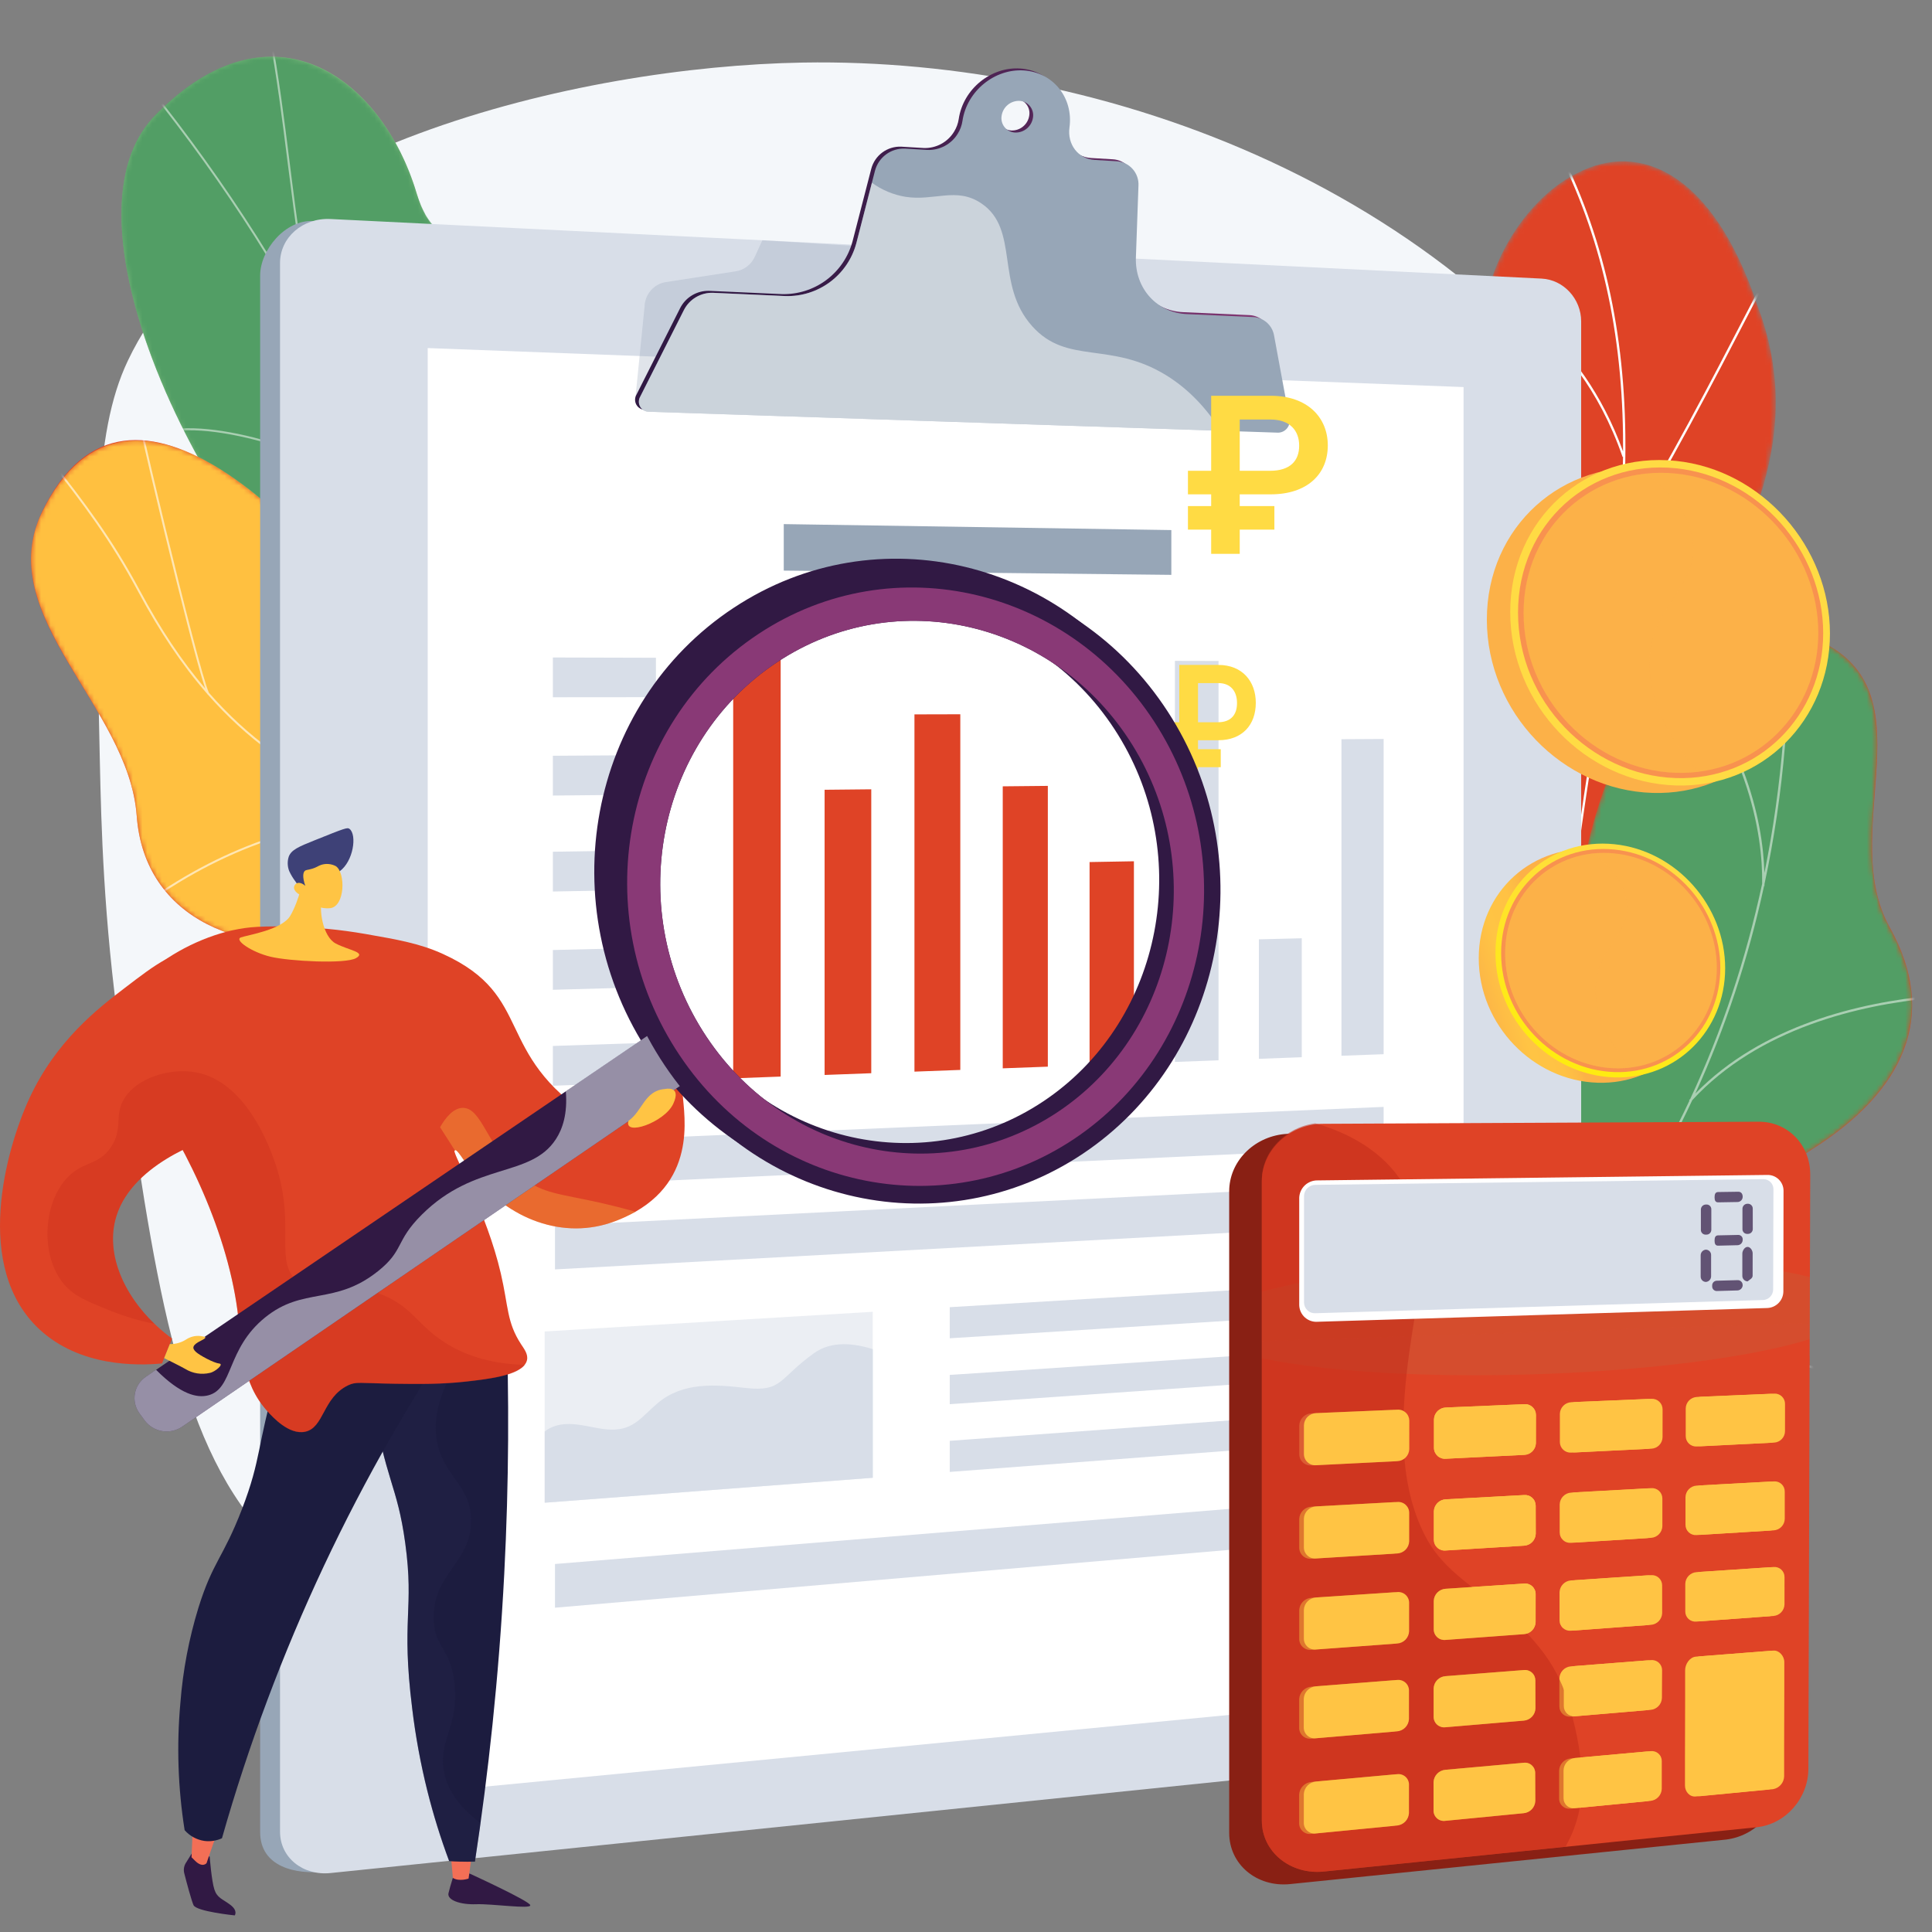 <svg width="400" height="400" viewBox="0 0 400 400" fill="none" xmlns="http://www.w3.org/2000/svg"><rect x="0" y="0" width="400" height="400" fill="#808080" stroke="none"/><g clip-path="url(#clip0_104_650)"><path d="M166.279 12.952C119.566 13.747 47.28 30.836 26.462 74.697C19.188 90.025 19.673 112.554 20.672 157.618C20.958 170.861 21.438 190.165 24.808 214.116C31.796 263.863 36.577 297.735 54.587 317.457C99.753 366.875 262.884 365.464 332.548 276.481C370.551 227.946 376.394 158.908 341.65 101.847C303.399 39.026 228.824 11.89 166.279 12.952Z" fill="#F4F7FA"/><path d="M123.446 186.155C124.372 191.489 124.527 196.018 125.192 201.29C144.588 189.167 165.542 181.025 185.249 168.766C159.8 153.03 142.004 149.728 133.901 115.997C130.099 100.169 127.243 67.855 114.363 57.429C99.685 45.543 90.84 55.421 86.277 40.093C79.148 16.143 56.435 -0.907 32.106 23.935C8.093 48.453 51.76 126.103 79.793 138.507C101.508 153.84 118.597 158.2 123.446 186.155Z" fill="url(#paint0_linear_104_650)"/><mask id="mask0_104_650" style="mask-type:alpha" maskUnits="userSpaceOnUse" x="25" y="11" width="110" height="181"><path d="M133.168 113.369C131.762 107.419 126.52 64.639 114.189 56.793C100.126 47.856 90.67 54.626 86.204 39.821C79.221 16.681 56.396 -1.096 32.068 23.877C8.055 48.53 51.828 126.195 79.672 138.352C102.551 155.746 116.987 155.159 124.12 187.683C129.115 210.464 138.478 135.738 133.168 113.369Z" fill="#529E65"/></mask><g mask="url(#mask0_104_650)"><path d="M133.168 113.369C131.762 107.419 126.52 64.639 114.189 56.793C100.126 47.856 90.67 54.626 86.204 39.821C79.221 16.681 56.396 -1.096 32.068 23.877C8.055 48.53 51.828 126.195 79.672 138.352C102.551 155.746 116.987 155.159 124.12 187.683C129.115 210.464 138.478 135.738 133.168 113.369Z" fill="#529E65"/><path fill-rule="evenodd" clip-rule="evenodd" d="M137.649 163.655C143.483 169.537 149.51 175.632 154.966 182.082L155.276 181.869C149.964 175.59 144.097 169.646 138.429 163.903L137.94 163.408L135.734 161.172C131.118 156.495 127.069 152.223 123.488 148.445L123.487 148.444L123.487 148.443L123.339 148.288C122.941 147.862 122.546 147.441 122.154 147.024C114.263 135.928 108.567 120.531 105.557 102.051C102.667 84.298 102.434 64.271 104.912 47.109L104.505 47.051C102.017 64.251 102.24 84.322 105.15 102.119C107.966 119.482 113.167 134.136 120.322 145.083C119.374 144.084 118.442 143.109 117.52 142.159C112.797 137.252 109.228 133.565 106.994 131.257L106.212 130.45L105.737 129.958L104.408 128.591C89.489 113.092 74.859 87.056 66.363 71.598C63.173 59.101 61.533 46.063 59.954 33.504L59.946 33.44L59.921 33.244C58.838 24.649 57.717 15.762 56.11 7.099L55.703 7.172C57.322 15.89 58.447 24.837 59.533 33.488L59.581 33.864L59.581 33.864C61.097 45.852 62.658 58.19 65.576 70.165L65.062 69.227C64.169 67.573 63.364 66.114 62.671 64.862C50.718 43.39 35.709 22.476 18.058 2.701L17.753 2.977C35.38 22.708 50.373 43.599 62.307 65.047C62.956 66.204 63.692 67.545 64.512 69.038L64.512 69.04L64.514 69.043L64.703 69.387L64.728 69.433C65.118 70.143 65.524 70.882 65.945 71.648L65.983 71.797L66.021 71.786C71.178 81.16 78.572 94.403 86.921 106.84C72.64 95.849 49.286 87.481 36.233 88.798L36.277 89.21C49.544 87.877 73.552 96.625 87.654 107.938L87.658 107.932C92.89 115.642 98.478 122.986 104.112 128.838L105.441 130.21C107.448 132.281 111.478 136.441 117.224 142.406C118.648 143.896 120.105 145.435 121.623 147.036L121.626 147.04L121.629 147.043L121.717 147.136C122.955 148.886 124.246 150.531 125.589 152.065L125.9 151.779C125.343 151.143 124.795 150.489 124.257 149.815C127.572 153.31 131.279 157.2 135.443 161.424L137.649 163.655Z" fill="#fff" opacity=".5"/></g><path d="M82.417 135.365C98.312 158.267 110.469 146.629 126.641 132.455C133.585 157.472 141.271 181.573 149.156 206.008C138.192 215.338 130.167 221.816 116.865 210.474C101.833 197.643 93.589 189.744 72.253 194.171C50.916 198.598 29.895 190.602 28.305 168.897C26.632 146.057 -1.688 127.591 8.724 105.945C26.874 68.228 65.871 111.516 82.417 135.365Z" fill="url(#paint1_linear_104_650)"/><mask id="mask1_104_650" style="mask-type:alpha" maskUnits="userSpaceOnUse" x="6" y="91" width="154" height="126"><path d="M156.532 197.507C145.893 210.28 133.939 224.779 116.696 210.28C102.337 198.21 93.352 189.462 72.219 194.127C51.086 198.792 29.837 190.442 28.305 168.912C26.695 146.246 -1.726 127.315 8.743 105.964C26.981 68.766 65.658 110.576 82.528 135.782C99.399 160.988 111.497 141.359 128.625 132.829C152.008 121.171 165.149 187.183 156.532 197.507Z" fill="#FFC040"/></mask><g mask="url(#mask1_104_650)"><path d="M156.532 197.507C145.893 210.28 133.939 224.779 116.696 210.28C102.337 198.21 93.352 189.462 72.219 194.127C51.086 198.792 29.837 190.442 28.305 168.912C26.695 146.246 -1.726 127.315 8.743 105.964C26.981 68.766 65.658 110.576 82.528 135.782C99.399 160.988 111.497 141.359 128.625 132.829C152.008 121.171 165.149 187.183 156.532 197.507Z" fill="#FFC040"/><path fill-rule="evenodd" clip-rule="evenodd" d="M42.927 143.686C42.952 143.738 42.975 143.783 42.998 143.822L43.031 143.804C51.014 152.895 60.24 159.599 71.681 164.867C75.404 166.585 79.118 168.034 82.85 169.262C65.374 168.749 46.809 174.869 30.429 186.577L30.671 186.917C47.357 174.988 66.317 168.878 84.075 169.721V169.657C99.804 174.626 115.914 175.769 134.492 176.617L134.512 176.19C111.08 175.123 91.587 173.581 71.85 164.479C60.431 159.216 51.22 152.519 43.253 143.427C42.065 140.813 37.899 124.387 34.313 109.538C30.147 92.285 26.811 77.441 26.874 76.447L26.462 76.418C26.389 77.577 30.206 94.278 33.91 109.62C37.17 123.12 40.918 137.937 42.485 142.538C37.598 136.808 33.177 130.147 28.993 122.325C23.16 111.458 17.753 104.325 10.169 94.685L9.844 94.937C17.413 104.563 22.811 111.681 28.63 122.534C33.049 130.778 37.724 137.741 42.927 143.686ZM122.898 218.247L123.296 218.364C125.252 211.32 128.239 204.604 132.16 198.434C134.124 195.369 136.417 192.876 139.259 190.073L138.968 189.778C136.107 192.6 133.794 195.117 131.816 198.21C127.871 204.413 124.866 211.165 122.898 218.247Z" fill="#fff" opacity=".6"/></g><path d="M289.773 329.783C287.542 329.604 282.844 327.242 281.869 326.122C275.405 318.669 262.399 305.499 262.511 295.087C262.511 293.303 270.386 291.271 271.419 289.589C276.113 287.077 277.897 286.5 281.19 281.917C290.888 268.393 266.158 245.063 293.168 235.156C312.972 227.883 330.288 233.997 326.627 202.89C322.966 171.782 344.967 113.708 378.998 133.891C398.516 145.475 380.598 172.941 391.271 192.052C401.421 210.212 394.273 225.904 375.046 238.027C355.819 250.15 366.802 258.219 373.393 275.623C381.316 296.523 348.827 301.867 333.629 303.05C321.327 303.991 290.787 314.683 289.773 329.783Z" fill="url(#paint2_linear_104_650)"/><mask id="mask2_104_650" style="mask-type:alpha" maskUnits="userSpaceOnUse" x="285" y="33" width="83" height="239"><path d="M329.832 271.559C319.164 271.853 308.465 271.91 297.735 271.729C297.59 271.913 290.21 249.907 298.865 236.155C316.065 209.446 298.138 191.344 291.907 179.846C282.417 163.767 282.543 144.525 300.015 141.174C319.329 137.072 317.2 104.286 308.535 75.647C303.302 61.856 313.723 42.188 326.477 35.884C339.424 29.095 354.689 35.656 363.883 63.359C376.006 95.18 355.475 119.261 349.476 137.338C343.57 155.082 366.245 164.62 352.386 181.859C340.84 197.046 325.07 209.271 334.245 224.183C343.531 238.866 344.244 252.09 329.832 271.559Z" fill="#529E65"/></mask><g mask="url(#mask2_104_650)"><path d="M329.832 271.559C319.164 271.853 308.465 271.91 297.735 271.729C297.59 271.913 290.21 249.907 298.865 236.155C316.065 209.446 298.138 191.344 291.907 179.846C282.417 163.767 282.543 144.525 300.015 141.174C319.329 137.072 317.2 104.286 308.535 75.647C303.302 61.856 313.723 42.188 326.477 35.884C339.424 29.095 354.689 35.656 363.883 63.359C376.006 95.18 355.475 119.261 349.476 137.338C343.57 155.082 366.245 164.62 352.386 181.859C340.84 197.046 325.07 209.271 334.245 224.183C343.531 238.866 344.244 252.09 329.832 271.559Z" fill="#DF4326"/><path fill-rule="evenodd" clip-rule="evenodd" d="M315.707 275.419C315.697 275.37 315.785 272.379 316.054 267.165C315.167 261.133 311.179 251.388 297.323 238.924C296.552 238.231 296.552 238.231 296.552 238.095H296.795L296.994 237.964C297.037 238.017 297.318 238.274 297.648 238.565C310.211 249.867 314.728 258.981 316.162 265.146C316.313 262.393 316.508 259.152 316.757 255.501L316.735 255.499C316.749 255.366 316.766 255.229 316.785 255.088C317.616 242.981 319.029 226.473 321.356 208.373C320.522 194.428 314.733 180.299 304.136 166.375C298.309 158.794 291.661 151.881 284.313 145.761L284.187 145.656L284.187 145.655C283.734 145.275 283.561 145.129 283.498 145.053L283.872 144.743C283.908 144.787 284.103 144.951 284.359 145.166C284.443 145.237 284.534 145.313 284.628 145.393C291.997 151.542 298.665 158.486 304.51 166.099C314.597 179.335 320.353 192.804 321.65 206.116C322.913 196.541 324.431 186.559 326.254 176.578C327.306 168.669 328.547 160.653 329.75 152.904C332.732 133.689 335.806 113.875 336.028 94.571L335.937 94.603C330.952 80.278 323.174 71.642 317.51 66.918C311.342 61.759 306.091 59.877 305.543 59.877V59.698L305.324 59.475C305.436 59.364 305.606 59.378 305.877 59.446C310.046 60.446 327.203 69.15 336.037 93.473C336.044 92.304 336.04 91.137 336.025 89.972C335.719 66.802 330.851 46.736 321.143 28.639L321.569 28.411C331.316 46.581 336.204 66.72 336.51 89.967C336.604 97.213 336.261 104.546 335.635 111.905C344.82 97.111 355.281 76.951 360.994 65.941L360.994 65.941L361.071 65.793C365.736 56.803 365.77 56.798 366.046 56.793V57.036L366.187 57.23C365.91 57.506 363.961 61.264 361.497 66.017C355.722 77.179 344.928 97.963 335.588 112.898L335.551 112.875C334.366 126.288 332.268 139.778 330.206 152.982C329.003 160.741 327.781 168.737 326.709 176.656C325.795 181.661 324.958 186.663 324.191 191.612C333.654 170.547 358.469 164.78 358.792 164.78L359.005 164.969L358.884 165.236L358.772 165.022V165.26C353.752 166.54 348.93 168.498 344.438 171.079C337.635 174.949 328.567 181.941 323.999 193.313L323.934 193.286C323.159 198.382 322.458 203.415 321.825 208.329L321.832 208.454L321.841 208.607L321.789 208.608C319.65 225.262 318.288 240.538 317.442 252.259C319.154 246.911 324.364 238.59 339.317 228.78C339.574 228.615 339.739 228.508 339.802 228.465L340.098 228.852C340.035 228.896 339.865 229.012 339.613 229.187C321.317 241.174 317.729 250.853 317.22 255.552L317.211 255.551C316.905 260.043 316.68 263.91 316.519 267.003C316.534 267.097 316.547 267.19 316.56 267.282L316.505 267.289C316.243 272.363 316.157 275.276 316.162 275.346L315.707 275.419Z" fill="#fff"/></g><mask id="mask3_104_650" style="mask-type:alpha" maskUnits="userSpaceOnUse" x="257" y="129" width="139" height="208"><path d="M257.347 292.624C262.802 307.026 267.758 321.899 273.174 336.427C281.956 336.718 292.295 336.839 293.711 325.991C295.679 310.91 321.351 303.894 333.6 303.006C348.754 301.905 381.282 296.484 373.363 275.603C366.759 258.219 355.795 250.126 375.017 238.008C394.239 225.89 401.387 210.198 391.242 192.037C380.574 172.927 398.487 145.485 378.969 133.876C344.962 113.674 322.946 171.797 326.627 202.861C330.307 233.925 312.938 228.009 293.167 235.108C266.196 244.806 290.743 268.945 281.243 281.616C273.814 291.548 267.51 290.103 257.347 292.624Z" fill="url(#paint3_linear_104_650)"/></mask><g mask="url(#mask3_104_650)"><path d="M257.347 292.624C262.802 307.026 267.758 321.899 273.174 336.427C281.956 336.718 292.295 336.839 293.711 325.991C295.679 310.91 321.351 303.894 333.6 303.006C348.754 301.905 381.282 296.484 373.363 275.603C366.759 258.219 355.795 250.126 375.017 238.008C394.239 225.89 401.387 210.198 391.242 192.037C380.574 172.927 398.487 145.485 378.969 133.876C344.962 113.674 322.946 171.797 326.627 202.861C330.307 233.925 312.938 228.009 293.167 235.108C266.196 244.806 290.743 268.945 281.243 281.616C273.814 291.548 267.51 290.103 257.347 292.624Z" fill="#529E65"/><path fill-rule="evenodd" clip-rule="evenodd" d="M272.505 311.483L272.267 311.056C276.985 308.469 281.568 305.682 286.008 302.703C292.863 295.053 295.972 284.198 295.277 270.41C294.739 259.684 291.95 247.459 286.985 234.08L287.441 233.91C292.421 247.338 295.199 259.611 295.762 270.386C296.422 283.529 293.644 294.04 287.496 301.694C294.176 297.114 300.524 292.097 306.512 286.675L306.454 286.509C306.584 286.463 306.714 286.418 306.844 286.373C323.389 271.313 337.159 253.145 347.512 232.543C348.288 230.998 349.045 229.442 349.781 227.874L349.694 227.795C349.779 227.702 349.863 227.61 349.948 227.518C356.5 213.497 361.485 198.54 364.833 182.971C364.978 172.849 362.179 153.026 342.518 130.753L342.881 130.433C361.29 151.274 365 170.023 365.302 180.732C368.98 162.724 370.48 143.923 369.697 124.823H370.182C370.994 144.735 369.334 164.325 365.317 183.033C365.315 183.17 365.312 183.306 365.309 183.44H365.229C361.982 198.425 357.222 212.841 351.007 226.401C364.86 212.218 385.151 207.549 399.956 206.153L400 206.638C384.934 208.058 364.133 212.887 350.372 227.772C349.585 229.455 348.776 231.125 347.944 232.78C337.734 253.092 324.214 271.038 307.994 285.983C327.956 279.408 358.835 278.237 377.766 283.454L377.636 283.939C358.45 278.634 326.954 279.936 307.103 286.799C300.588 292.722 293.644 298.165 286.311 303.088C285.903 303.54 285.483 303.982 285.05 304.413L284.759 304.118C280.784 306.726 276.698 309.183 272.505 311.483Z" fill="#fff" opacity=".5"/></g><path d="M315.062 60.241L64.809 45.761C59.049 45.48 53.86 51.77 53.86 57.05V379.298C53.86 386.621 61.342 388.095 67.103 387.508L315.062 362.186C319.591 361.701 323.247 357.579 323.247 352.924V69.062C323.233 64.412 319.591 60.459 315.062 60.241Z" fill="#97A6B7"/><path d="M319.179 57.681L68.432 45.344C62.671 45.063 57.977 49.146 57.977 54.466V379.231C57.977 384.565 62.671 388.386 68.432 387.794L319.179 361.982C323.708 361.497 327.364 357.341 327.364 352.652V66.55C327.364 61.87 323.717 57.904 319.179 57.681Z" fill="#D8DEE8"/><path d="M68.432 383.372C65.323 383.687 62.787 381.612 62.787 378.741V54.669C62.787 51.803 65.323 49.587 68.432 49.733L319.178 61.58C320.39 61.67 321.521 62.218 322.345 63.11C323.169 64.003 323.623 65.175 323.615 66.39V353.006C323.609 354.241 323.156 355.432 322.341 356.36C321.526 357.288 320.402 357.889 319.178 358.054L68.432 383.372Z" fill="#D8DEE8"/><path d="M303.016 350.383L88.551 371.045V72.064L303.016 80.137V350.383Z" fill="#fff"/><path d="M217.239 81.602L131.525 82.674L133.464 63.345C133.515 62.146 133.977 61.001 134.771 60.101C135.566 59.202 136.645 58.602 137.829 58.403L152.347 56.173C153.2 56.035 154.005 55.687 154.69 55.162C155.376 54.636 155.92 53.949 156.275 53.161L157.846 49.743L195.815 52.085L217.239 81.602Z" fill="#97A6B7" opacity=".3"/><path d="M263.01 69.062C262.834 68.02 262.303 67.071 261.508 66.375C260.713 65.679 259.702 65.278 258.646 65.241L244.952 64.63C238.735 64.348 234.177 59.295 234.405 52.904L234.934 38.08C234.972 37.446 234.885 36.811 234.677 36.21C234.469 35.61 234.144 35.057 233.721 34.583C233.298 34.108 232.786 33.723 232.213 33.447C231.641 33.172 231.019 33.013 230.385 32.979L225.885 32.712C222.452 32.509 220.168 29.483 220.648 25.986C221.492 19.872 217.302 14.596 211.236 14.184C205.169 13.771 199.408 18.441 198.497 24.634C198.357 25.57 198.027 26.468 197.527 27.271C196.872 28.344 195.942 29.223 194.834 29.815C193.726 30.408 192.479 30.693 191.223 30.642L186.582 30.365C185.182 30.308 183.804 30.732 182.677 31.565C181.549 32.398 180.741 33.592 180.385 34.948L176.506 49.98C175.646 53.181 173.733 55.999 171.075 57.979C168.417 59.959 165.169 60.985 161.856 60.891L146.824 60.217C145.587 60.182 144.365 60.499 143.301 61.132C142.237 61.764 141.375 62.687 140.816 63.791L131.762 81.733C131.581 82.048 131.485 82.405 131.485 82.769C131.485 83.133 131.58 83.49 131.761 83.806C131.942 84.121 132.203 84.384 132.517 84.567C132.831 84.751 133.188 84.848 133.552 84.851L263.84 89.176C264.187 89.172 264.529 89.094 264.843 88.947C265.157 88.8 265.436 88.587 265.661 88.323C265.885 88.058 266.051 87.749 266.146 87.415C266.241 87.081 266.263 86.731 266.211 86.388L263.01 69.062ZM209.383 27.015C208.963 26.992 208.552 26.881 208.177 26.688C207.803 26.495 207.473 26.224 207.211 25.895C206.948 25.566 206.759 25.184 206.654 24.776C206.55 24.369 206.533 23.943 206.605 23.528C206.736 22.647 207.188 21.846 207.875 21.279C208.562 20.712 209.434 20.42 210.324 20.458C210.743 20.482 211.153 20.593 211.527 20.786C211.9 20.979 212.228 21.249 212.49 21.578C212.751 21.907 212.94 22.287 213.044 22.694C213.148 23.102 213.165 23.526 213.093 23.94C212.961 24.819 212.51 25.619 211.825 26.186C211.141 26.753 210.271 27.048 209.383 27.015V27.015Z" fill="url(#paint4_linear_104_650)"/><path d="M263.781 69.464C263.605 68.422 263.074 67.474 262.279 66.777C261.484 66.081 260.473 65.681 259.417 65.643L245.723 65.032C239.506 64.751 234.948 59.698 235.176 53.307L235.705 38.483C235.745 37.848 235.658 37.212 235.451 36.611C235.243 36.011 234.918 35.457 234.495 34.983C234.072 34.508 233.559 34.122 232.986 33.847C232.413 33.573 231.791 33.414 231.156 33.382L226.656 33.115C223.223 32.911 220.939 29.885 221.424 26.389C222.263 20.274 218.073 14.998 212.007 14.586C205.94 14.174 200.179 18.844 199.268 25.031C199.129 25.969 198.799 26.869 198.298 27.674C197.643 28.746 196.713 29.624 195.604 30.216C194.496 30.809 193.25 31.095 191.994 31.044L187.353 30.768C185.953 30.711 184.575 31.134 183.448 31.967C182.32 32.801 181.512 33.994 181.156 35.35L177.277 50.383C176.418 53.584 174.504 56.402 171.846 58.381C169.188 60.361 165.94 61.387 162.627 61.293L147.595 60.619C146.358 60.584 145.136 60.901 144.072 61.534C143.008 62.167 142.146 63.089 141.587 64.193L132.533 82.135C132.353 82.45 132.258 82.807 132.259 83.17C132.259 83.533 132.354 83.89 132.535 84.205C132.716 84.52 132.976 84.781 133.29 84.965C133.604 85.148 133.959 85.246 134.323 85.248L264.611 89.579C264.958 89.575 265.3 89.497 265.614 89.35C265.928 89.202 266.207 88.989 266.432 88.725C266.657 88.461 266.822 88.151 266.917 87.817C267.012 87.484 267.034 87.133 266.982 86.79L263.781 69.464ZM210.154 27.441C209.734 27.419 209.323 27.307 208.948 27.114C208.574 26.921 208.244 26.651 207.982 26.322C207.719 25.992 207.53 25.611 207.425 25.203C207.321 24.795 207.304 24.37 207.376 23.955C207.509 23.075 207.962 22.275 208.648 21.709C209.335 21.142 210.206 20.849 211.095 20.885C211.514 20.908 211.924 21.02 212.298 21.213C212.671 21.406 212.999 21.676 213.261 22.005C213.522 22.334 213.711 22.714 213.815 23.121C213.919 23.528 213.936 23.953 213.864 24.367C213.732 25.246 213.281 26.046 212.596 26.613C211.912 27.18 211.042 27.475 210.154 27.441V27.441Z" fill="#97A6B7"/><path d="M241.485 77.718C229.847 70.546 220.944 75.632 213.704 67.534C205.945 58.874 211.177 47.468 203.152 42.091C198.017 38.643 193.454 41.683 187.46 40.747C184.951 40.329 182.574 39.333 180.516 37.838L177.296 50.388C176.435 53.588 174.522 56.405 171.864 58.384C169.206 60.364 165.959 61.39 162.647 61.298L147.614 60.624C146.377 60.589 145.155 60.906 144.091 61.539C143.028 62.172 142.166 63.094 141.606 64.198L132.553 82.14C132.372 82.455 132.278 82.812 132.278 83.175C132.278 83.538 132.374 83.895 132.555 84.21C132.736 84.525 132.996 84.786 133.309 84.969C133.623 85.153 133.979 85.25 134.342 85.253L252.745 89.186C249.767 84.482 246.062 80.549 241.485 77.718Z" fill="#fff" opacity=".5"/><path d="M242.513 119.018L162.268 118.136V108.51L242.513 109.747V119.018Z" fill="#97A6B7"/><path d="M161.628 222.893L151.799 223.261V136.596L161.628 136.621V222.893Z" fill="url(#paint5_linear_104_650)"/><path d="M180.385 222.199L170.725 222.558V163.514L180.385 163.417V222.199Z" fill="url(#paint6_linear_104_650)"/><path d="M198.822 221.516L189.327 221.87V147.905L198.822 147.881V221.516Z" fill="url(#paint7_linear_104_650)"/><path d="M216.943 220.841L207.608 221.186V162.801L216.943 162.709V220.841Z" fill="url(#paint8_linear_104_650)"/><path d="M234.764 220.182L225.584 220.521V178.479L234.764 178.319V220.182Z" fill="url(#paint9_linear_104_650)"/><path d="M252.284 219.527L243.255 219.862V136.824L252.284 136.844V219.527Z" fill="#D8DEE8"/><path d="M269.518 218.887L260.639 219.217V194.481L269.518 194.258V218.887Z" fill="#D8DEE8"/><path d="M286.466 218.262L277.733 218.582V153.045L286.466 152.996V218.262Z" fill="#D8DEE8"/><path d="M286.466 253.501L114.902 262.816V253.767L286.466 245.15V253.501Z" fill="#D8DEE8"/><path d="M286.466 237.523L114.902 245.504V236.451L286.466 229.172V237.523Z" fill="#D8DEE8"/><path d="M286.466 318.145L114.902 332.858V323.809L286.466 309.79V318.145Z" fill="#D8DEE8"/><path opacity=".5" d="M180.691 271.593V305.959L112.768 311.119V275.666L180.691 271.593Z" fill="#D8DEE8"/><path d="M112.778 296.363V311.119L180.7 305.959V279.328C176.821 278.096 172.151 277.572 168.577 280.128C161.109 285.462 162.065 288.245 154.272 287.353C148.172 286.65 141.388 286.078 136.156 290.51C132.911 293.254 131.238 296.077 126.564 295.994C122.161 295.912 117.035 293.177 112.778 296.363Z" fill="#D8DEE8"/><path d="M286.466 271.418L196.635 277.078V270.638L286.466 265.245V271.418Z" fill="#D8DEE8"/><path d="M286.466 284.492L196.635 290.723V284.662L286.466 278.683V284.492Z" fill="#D8DEE8"/><path d="M286.466 297.929L196.635 304.747V298.307L286.466 291.756V297.929Z" fill="#D8DEE8"/><path d="M135.802 144.341L114.465 144.36V136.126L135.802 136.184V144.341Z" fill="#D8DEE8"/><path d="M135.802 164.499L114.465 164.712V156.473L135.802 156.338V164.499Z" fill="#D8DEE8"/><path d="M135.802 184.172L114.465 184.579V176.341L135.802 176.016V184.172Z" fill="#D8DEE8"/><path d="M135.802 204.325L114.465 204.926V196.693L135.802 196.169V204.325Z" fill="#D8DEE8"/><path d="M135.802 224.003L114.465 224.794V216.555L135.802 215.842V224.003Z" fill="#D8DEE8"/><path d="M368.752 245.272L368.388 368.679C368.319 371.698 367.166 374.591 365.138 376.829C363.11 379.067 360.344 380.5 357.346 380.865L267.127 390.078C260.178 390.791 254.49 385.985 254.49 379.473V246.663C254.49 240.495 259.538 235.409 265.939 234.793C266.347 234.754 266.764 234.739 267.181 234.739L357.734 234.308C359.181 234.292 360.617 234.564 361.957 235.108C363.298 235.653 364.516 236.459 365.542 237.48C366.567 238.5 367.38 239.715 367.931 241.053C368.482 242.391 368.761 243.825 368.752 245.272V245.272Z" fill="#892014"/><path d="M374.784 243.167L374.406 366.191C374.406 372.224 369.775 377.684 363.684 378.314L274.081 387.484C267.181 388.192 261.25 383.43 261.25 376.942V244.559C261.25 238.41 266.4 233.343 272.762 232.727C273.165 232.688 273.732 232.674 274.134 232.674L364.072 232.242C370.207 232.203 374.799 237.091 374.784 243.167Z" fill="#DF4326"/><g style="mix-blend-mode:multiply" opacity=".3"><path d="M374.784 242.993L374.687 273.911L261.265 277.66V244.38C261.265 238.381 266.182 233.498 272.326 232.698C272.933 232.661 273.542 232.661 274.149 232.698L364.087 232.266C370.207 232.203 374.799 236.926 374.784 242.993Z" fill="#DF4326" opacity=".3"/><path style="mix-blend-mode:multiply" opacity=".3" d="M374.716 264.407L374.678 277.257C363.675 280.739 343.42 283.561 320.182 284.448C309.917 284.841 299.995 284.831 291.029 284.448C279.09 283.963 269.009 282.824 261.265 281.229V267.404C264.174 266.686 266.856 266.021 270.032 265.391C276.942 264.028 285.254 262.879 294.341 262.035C302.459 261.274 311.27 260.765 320.357 260.556C332.048 260.285 342.906 260.556 352.235 261.235C352.963 261.284 353.69 261.342 354.393 261.4C356.624 261.584 358.758 261.788 360.804 262.021C361.527 262.103 362.235 262.186 362.933 262.278C364.528 262.477 365.9 262.695 367.355 262.928C370.144 263.374 372.617 263.868 374.716 264.407Z" fill="url(#paint10_linear_104_650)"/></g><g style="mix-blend-mode:multiply"><path style="mix-blend-mode:multiply" d="M290.84 300.087C290.816 300.739 290.545 301.358 290.082 301.819C289.62 302.28 289 302.548 288.347 302.57L271.55 303.394C271.231 303.424 270.91 303.388 270.606 303.289C270.302 303.189 270.022 303.029 269.782 302.816C269.543 302.604 269.35 302.344 269.215 302.054C269.081 301.764 269.007 301.449 268.999 301.129V295.117C269.027 294.454 269.306 293.826 269.78 293.362C270.254 292.897 270.886 292.63 271.55 292.614L288.352 291.902C288.666 291.876 288.981 291.916 289.279 292.017C289.577 292.118 289.851 292.28 290.084 292.491C290.317 292.702 290.504 292.959 290.634 293.245C290.764 293.532 290.834 293.842 290.84 294.156V300.087Z" fill="url(#paint11_linear_104_650)"/><path style="mix-blend-mode:multiply" d="M317.99 298.792C317.97 299.429 317.708 300.034 317.258 300.484C316.807 300.934 316.202 301.196 315.566 301.217L299.345 302.017C299.035 302.044 298.722 302.006 298.427 301.906C298.132 301.807 297.86 301.647 297.63 301.438C297.399 301.229 297.214 300.974 297.086 300.69C296.958 300.405 296.89 300.098 296.887 299.786V293.865C296.908 293.22 297.174 292.606 297.632 292.15C298.09 291.694 298.704 291.43 299.35 291.412L315.576 290.723C315.883 290.698 316.192 290.736 316.484 290.836C316.776 290.935 317.044 291.094 317.271 291.302C317.499 291.51 317.681 291.763 317.807 292.045C317.932 292.326 317.998 292.631 318 292.939L317.99 298.792Z" fill="url(#paint12_linear_104_650)"/><path style="mix-blend-mode:multiply" d="M343.342 297.58C343.328 298.199 343.081 298.791 342.649 299.235C342.217 299.679 341.633 299.944 341.014 299.975L325.327 300.747C325.025 300.77 324.721 300.731 324.434 300.631C324.148 300.532 323.885 300.374 323.662 300.168C323.439 299.963 323.26 299.713 323.138 299.436C323.016 299.158 322.952 298.858 322.951 298.555V292.736C322.964 292.103 323.219 291.5 323.662 291.049C324.106 290.599 324.705 290.334 325.337 290.311L341.024 289.647C341.322 289.627 341.62 289.67 341.901 289.77C342.182 289.871 342.439 290.028 342.657 290.232C342.875 290.436 343.048 290.683 343.167 290.957C343.286 291.23 343.347 291.526 343.347 291.824L343.342 297.58Z" fill="url(#paint13_linear_104_650)"/><path style="mix-blend-mode:multiply" d="M368.723 296.368C368.713 296.972 368.475 297.55 368.057 297.986C367.639 298.422 367.071 298.684 366.468 298.719L351.304 299.481C351.01 299.501 350.714 299.46 350.435 299.36C350.157 299.261 349.902 299.105 349.687 298.902C349.472 298.7 349.3 298.455 349.184 298.183C349.068 297.911 349.009 297.619 349.011 297.323V291.596C349.024 290.982 349.269 290.396 349.697 289.955C350.126 289.515 350.705 289.254 351.319 289.225L366.487 288.585C366.777 288.569 367.068 288.613 367.34 288.713C367.613 288.814 367.862 288.97 368.072 289.171C368.282 289.372 368.449 289.614 368.561 289.881C368.674 290.149 368.731 290.437 368.728 290.728L368.723 296.368Z" fill="url(#paint14_linear_104_650)"/><path style="mix-blend-mode:multiply" d="M290.825 319.183C290.798 319.837 290.527 320.457 290.066 320.921C289.605 321.385 288.986 321.659 288.333 321.69L271.545 322.723C271.228 322.757 270.907 322.725 270.603 322.629C270.299 322.533 270.019 322.375 269.779 322.165C269.539 321.955 269.346 321.698 269.21 321.409C269.075 321.12 269.002 320.806 268.994 320.488V314.465C269.024 313.8 269.303 313.171 269.776 312.703C270.249 312.235 270.88 311.962 271.545 311.938L288.343 311.017C288.654 310.988 288.969 311.023 289.266 311.121C289.563 311.218 289.837 311.376 290.071 311.585C290.304 311.793 290.492 312.048 290.623 312.332C290.754 312.617 290.824 312.925 290.83 313.238L290.825 319.183Z" fill="url(#paint15_linear_104_650)"/><path style="mix-blend-mode:multiply" d="M317.961 317.554C317.94 318.194 317.679 318.802 317.23 319.259C316.781 319.715 316.176 319.986 315.537 320.017L299.326 321.011C299.018 321.043 298.706 321.01 298.411 320.915C298.117 320.819 297.845 320.664 297.613 320.457C297.382 320.251 297.196 319.999 297.068 319.717C296.939 319.435 296.871 319.129 296.867 318.819V312.899C296.891 312.251 297.158 311.636 297.614 311.176C298.071 310.716 298.683 310.445 299.331 310.416L315.547 309.533C315.85 309.506 316.156 309.543 316.445 309.64C316.734 309.737 316.999 309.893 317.225 310.099C317.45 310.304 317.631 310.553 317.755 310.831C317.879 311.11 317.945 311.411 317.947 311.715L317.961 317.554Z" fill="url(#paint16_linear_104_650)"/><path style="mix-blend-mode:multiply" d="M343.303 316.036C343.288 316.658 343.039 317.252 342.608 317.701C342.176 318.15 341.592 318.421 340.971 318.46L325.293 319.43C324.993 319.459 324.689 319.425 324.402 319.33C324.115 319.235 323.851 319.081 323.628 318.877C323.404 318.674 323.225 318.426 323.103 318.15C322.98 317.874 322.917 317.575 322.917 317.272V311.453C322.938 310.824 323.195 310.225 323.637 309.776C324.079 309.327 324.674 309.06 325.303 309.029L340.985 308.17C341.282 308.147 341.58 308.185 341.861 308.283C342.142 308.381 342.399 308.536 342.617 308.738C342.835 308.94 343.008 309.186 343.127 309.459C343.245 309.732 343.305 310.026 343.303 310.324V316.036Z" fill="url(#paint17_linear_104_650)"/><path style="mix-blend-mode:multiply" d="M368.669 314.513C368.659 315.12 368.421 315.7 368.004 316.14C367.587 316.58 367.019 316.847 366.415 316.889L351.261 317.821C350.967 317.845 350.672 317.809 350.394 317.713C350.115 317.618 349.859 317.465 349.643 317.265C349.427 317.066 349.255 316.823 349.137 316.553C349.02 316.283 348.961 315.991 348.962 315.697V309.974C348.975 309.358 349.219 308.769 349.647 308.325C350.075 307.881 350.655 307.614 351.271 307.579L366.429 306.75C366.718 306.73 367.008 306.77 367.281 306.867C367.554 306.965 367.804 307.118 368.014 307.318C368.225 307.517 368.392 307.758 368.505 308.025C368.617 308.292 368.673 308.579 368.669 308.869V314.513Z" fill="url(#paint18_linear_104_650)"/><path style="mix-blend-mode:multiply" d="M290.806 337.814C290.778 338.469 290.509 339.09 290.049 339.558C289.589 340.025 288.973 340.306 288.318 340.345L271.535 341.577C271.221 341.616 270.902 341.589 270.598 341.497C270.295 341.406 270.014 341.251 269.774 341.044C269.534 340.837 269.34 340.582 269.205 340.295C269.07 340.009 268.996 339.697 268.989 339.38V333.362C269.02 332.695 269.298 332.063 269.77 331.591C270.242 331.118 270.873 330.839 271.54 330.807L288.328 329.686C288.638 329.652 288.952 329.683 289.249 329.777C289.547 329.871 289.821 330.026 290.055 330.232C290.289 330.439 290.477 330.692 290.607 330.975C290.737 331.259 290.807 331.566 290.811 331.878L290.806 337.814Z" fill="url(#paint19_linear_104_650)"/><path style="mix-blend-mode:multiply" d="M317.932 335.85C317.908 336.491 317.647 337.101 317.199 337.561C316.751 338.02 316.148 338.297 315.508 338.337L299.302 339.526C298.995 339.562 298.684 339.533 298.389 339.441C298.095 339.349 297.822 339.196 297.59 338.992C297.359 338.788 297.172 338.538 297.044 338.257C296.915 337.976 296.847 337.672 296.843 337.363V331.452C296.867 330.801 297.133 330.184 297.589 329.719C298.045 329.255 298.657 328.977 299.307 328.94L315.513 327.863C315.817 327.828 316.124 327.858 316.416 327.95C316.708 328.043 316.977 328.195 317.206 328.398C317.434 328.601 317.618 328.851 317.744 329.129C317.87 329.408 317.936 329.71 317.937 330.016L317.932 335.85Z" fill="url(#paint20_linear_104_650)"/><path style="mix-blend-mode:multiply" d="M343.26 334.046C343.239 334.666 342.989 335.256 342.56 335.704C342.13 336.151 341.551 336.424 340.932 336.47L325.259 337.62C324.96 337.652 324.657 337.62 324.371 337.528C324.084 337.435 323.82 337.283 323.596 337.082C323.372 336.881 323.193 336.635 323.07 336.36C322.947 336.085 322.884 335.787 322.883 335.486V329.667C322.905 329.034 323.161 328.431 323.602 327.976C324.043 327.521 324.637 327.245 325.269 327.204L340.947 326.161C341.241 326.134 341.539 326.169 341.819 326.264C342.1 326.358 342.357 326.51 342.575 326.71C342.794 326.91 342.968 327.154 343.086 327.425C343.205 327.696 343.266 327.989 343.265 328.285L343.26 334.046Z" fill="url(#paint21_linear_104_650)"/><path style="mix-blend-mode:multiply" d="M368.616 332.223C368.605 332.83 368.369 333.412 367.953 333.856C367.537 334.299 366.972 334.572 366.366 334.623L351.212 335.733C350.921 335.763 350.626 335.73 350.348 335.638C350.07 335.546 349.814 335.396 349.597 335.198C349.381 335.001 349.209 334.759 349.092 334.491C348.975 334.222 348.916 333.932 348.919 333.638V327.921C348.933 327.302 349.177 326.711 349.604 326.263C350.031 325.814 350.609 325.541 351.227 325.497L366.381 324.488C366.668 324.464 366.958 324.5 367.231 324.594C367.503 324.689 367.753 324.839 367.965 325.036C368.176 325.233 368.343 325.472 368.456 325.737C368.569 326.003 368.625 326.289 368.621 326.578L368.616 332.223Z" fill="url(#paint22_linear_104_650)"/><path style="mix-blend-mode:multiply" d="M290.791 355.979C290.761 356.636 290.492 357.26 290.034 357.733C289.575 358.205 288.96 358.494 288.304 358.544L271.526 359.965C271.213 360.01 270.894 359.987 270.591 359.9C270.288 359.812 270.006 359.661 269.766 359.457C269.525 359.252 269.331 358.999 269.195 358.714C269.06 358.429 268.986 358.118 268.98 357.802V351.789C269.012 351.121 269.289 350.487 269.759 350.01C270.229 349.534 270.858 349.247 271.526 349.204L288.309 347.895C288.617 347.856 288.929 347.883 289.226 347.973C289.524 348.063 289.798 348.215 290.033 348.419C290.267 348.623 290.456 348.873 290.586 349.155C290.717 349.437 290.787 349.743 290.791 350.053V355.979Z" fill="url(#paint23_linear_104_650)"/><path style="mix-blend-mode:multiply" d="M317.898 353.719C317.873 354.363 317.612 354.975 317.165 355.439C316.718 355.903 316.116 356.186 315.474 356.236L299.277 357.608C298.972 357.649 298.662 357.624 298.367 357.536C298.072 357.447 297.8 357.297 297.567 357.095C297.335 356.894 297.148 356.645 297.019 356.365C296.89 356.086 296.822 355.782 296.819 355.474V349.568C296.845 348.917 297.11 348.298 297.563 347.83C298.017 347.362 298.627 347.078 299.277 347.032L315.479 345.766C315.779 345.731 316.084 345.759 316.373 345.85C316.661 345.94 316.928 346.09 317.154 346.291C317.381 346.491 317.563 346.738 317.688 347.013C317.812 347.289 317.878 347.588 317.879 347.89L317.898 353.719Z" fill="url(#paint24_linear_104_650)"/><path style="mix-blend-mode:multiply" d="M343.221 351.61C343.202 352.235 342.955 352.831 342.526 353.286C342.097 353.74 341.516 354.022 340.893 354.078L325.225 355.407C324.928 355.444 324.626 355.417 324.34 355.329C324.054 355.24 323.79 355.091 323.565 354.893C323.341 354.694 323.161 354.45 323.039 354.176C322.916 353.903 322.853 353.607 322.854 353.307V347.488C322.875 346.853 323.13 346.248 323.569 345.789C324.008 345.33 324.602 345.049 325.235 345L340.908 343.773C341.201 343.742 341.498 343.773 341.778 343.864C342.059 343.955 342.317 344.104 342.535 344.302C342.754 344.5 342.929 344.742 343.048 345.011C343.167 345.281 343.227 345.573 343.226 345.868L343.221 351.61Z" fill="url(#paint25_linear_104_650)"/><path style="mix-blend-mode:multiply" d="M290.772 375.463C290.74 376.122 290.47 376.747 290.013 377.223C289.555 377.699 288.942 377.994 288.284 378.052L271.521 379.682C271.21 379.731 270.892 379.713 270.588 379.629C270.285 379.545 270.003 379.397 269.762 379.195C269.521 378.992 269.326 378.741 269.19 378.457C269.054 378.173 268.981 377.863 268.975 377.548V371.545C269.01 370.873 269.288 370.238 269.757 369.757C270.227 369.276 270.855 368.982 271.526 368.931L288.294 367.413C288.6 367.369 288.912 367.391 289.209 367.477C289.506 367.563 289.782 367.711 290.017 367.913C290.252 368.114 290.441 368.363 290.572 368.643C290.703 368.923 290.773 369.228 290.777 369.537L290.772 375.463Z" fill="url(#paint26_linear_104_650)"/><path style="mix-blend-mode:multiply" d="M317.869 372.864C317.844 373.51 317.584 374.125 317.138 374.593C316.691 375.061 316.089 375.35 315.445 375.405L299.258 376.981C298.955 377.027 298.645 377.007 298.351 376.922C298.056 376.838 297.782 376.692 297.549 376.492C297.316 376.293 297.128 376.046 296.999 375.768C296.87 375.49 296.802 375.188 296.8 374.881V368.98C296.827 368.326 297.092 367.706 297.545 367.234C297.997 366.763 298.607 366.473 299.258 366.419L315.45 364.964C315.748 364.924 316.052 364.948 316.341 365.035C316.629 365.122 316.896 365.27 317.123 365.468C317.349 365.667 317.531 365.911 317.656 366.186C317.78 366.46 317.845 366.758 317.845 367.059L317.869 372.864Z" fill="url(#paint27_linear_104_650)"/><path style="mix-blend-mode:multiply" d="M343.177 370.439C343.158 371.067 342.911 371.666 342.483 372.126C342.055 372.585 341.474 372.873 340.85 372.936L325.172 374.459C324.877 374.501 324.576 374.479 324.29 374.394C324.004 374.309 323.74 374.164 323.515 373.968C323.29 373.772 323.11 373.53 322.987 373.258C322.863 372.987 322.8 372.692 322.801 372.393V366.574C322.824 365.937 323.079 365.33 323.517 364.867C323.955 364.404 324.547 364.116 325.182 364.057L340.845 362.637C341.136 362.6 341.432 362.626 341.713 362.713C341.993 362.8 342.252 362.946 342.471 363.141C342.691 363.337 342.866 363.576 342.985 363.845C343.104 364.113 343.165 364.404 343.163 364.698L343.177 370.439Z" fill="url(#paint28_linear_104_650)"/><path style="mix-blend-mode:multiply" d="M366.269 341.805L351.12 342.988C349.85 343.085 348.894 344.52 348.89 345.771V351.673L348.856 363.796V369.692C348.856 370.943 349.825 372.063 351.067 371.942L366.206 370.487C366.839 370.376 367.415 370.052 367.838 369.569C368.261 369.086 368.507 368.472 368.534 367.83V365.532V362.006L368.567 350.039V347.386V344.215C368.587 342.964 367.51 341.708 366.269 341.805Z" fill="url(#paint29_linear_104_650)"/></g><path d="M327.112 374.066C326.747 376.175 326.113 378.228 325.225 380.176C324.902 380.881 324.539 381.607 324.134 382.353L274.067 387.479C267.166 388.187 261.236 383.425 261.236 376.937V244.36C261.236 238.362 266.153 233.377 272.297 232.577C272.447 232.62 272.665 232.664 272.82 232.712C279.279 234.652 286.32 238.308 290.525 245.131C293.148 249.389 294.71 254.897 294.36 262.04C294.264 264.014 294.046 265.98 293.706 267.927C293.497 269.135 293.289 270.352 293.075 271.627C292.813 273.198 292.552 274.803 292.299 276.437C291.892 279.056 291.524 281.738 291.223 284.448C290.937 287.047 290.738 289.676 290.612 292.294C290.612 292.779 290.573 293.308 290.563 293.812C290.521 295.451 290.521 297.079 290.563 298.695C290.607 299.801 290.67 300.897 290.767 301.988C291.301 308.112 292.741 313.941 295.616 318.999C297.798 322.815 301.081 325.72 304.529 328.401C305.436 329.109 306.357 329.798 307.269 330.486C310.39 332.777 313.326 335.31 316.051 338.061L316.245 338.265C317.537 339.618 318.739 341.055 319.843 342.566C321.058 344.237 322.106 346.023 322.971 347.9C323.3 348.618 323.611 349.355 323.892 350.092C324.386 351.372 324.815 352.676 325.177 354C325.342 354.601 325.502 355.208 325.662 355.823C325.665 355.848 325.665 355.872 325.662 355.896C326.315 358.39 326.813 360.921 327.155 363.475C327.676 366.988 327.661 370.558 327.112 374.066V374.066Z" fill="#C12B19" opacity=".5"/><path d="M369.227 267.384C369.218 268.276 368.865 269.13 368.241 269.769C367.618 270.408 366.773 270.781 365.881 270.812L272.777 273.659C272.3 273.692 271.822 273.628 271.371 273.472C270.92 273.315 270.506 273.069 270.152 272.749C269.798 272.428 269.513 272.039 269.313 271.606C269.113 271.172 269.003 270.703 268.989 270.226V247.992C269.024 247.015 269.439 246.091 270.147 245.417C270.855 244.744 271.799 244.375 272.777 244.389L365.93 243.259C366.366 243.252 366.799 243.331 367.203 243.493C367.608 243.655 367.977 243.896 368.287 244.202C368.597 244.509 368.843 244.874 369.011 245.276C369.178 245.679 369.263 246.111 369.261 246.547L369.227 267.384Z" fill="#fff"/><path d="M367.113 266.991C367.107 267.556 366.883 268.097 366.488 268.501C366.094 268.904 365.558 269.14 364.994 269.159L272.374 271.889C272.073 271.909 271.771 271.869 271.486 271.77C271.201 271.67 270.94 271.515 270.716 271.312C270.493 271.109 270.313 270.863 270.187 270.589C270.061 270.315 269.992 270.018 269.984 269.717V247.585C270.006 246.969 270.269 246.386 270.716 245.961C271.162 245.536 271.758 245.303 272.374 245.311L365.066 244.132C365.342 244.127 365.616 244.177 365.872 244.28C366.128 244.382 366.361 244.535 366.557 244.728C366.754 244.922 366.909 245.153 367.014 245.408C367.12 245.663 367.173 245.937 367.171 246.212L367.113 266.991Z" fill="#D8DEE8"/><path opacity=".7" d="M354.311 254.645C354.307 254.779 354.277 254.911 354.221 255.034C354.165 255.156 354.085 255.265 353.986 255.356C353.887 255.446 353.771 255.516 353.644 255.56C353.517 255.605 353.383 255.624 353.249 255.615H353.2C353.07 255.626 352.939 255.611 352.815 255.57C352.691 255.53 352.576 255.465 352.478 255.379C352.38 255.292 352.3 255.187 352.243 255.07C352.187 254.952 352.154 254.824 352.148 254.694V250.407C352.151 250.27 352.18 250.135 352.235 250.009C352.29 249.884 352.369 249.77 352.467 249.675C352.566 249.58 352.682 249.506 352.81 249.456C352.937 249.406 353.073 249.381 353.21 249.384H353.259C353.393 249.372 353.528 249.389 353.655 249.433C353.783 249.476 353.899 249.546 353.998 249.637C354.097 249.728 354.176 249.839 354.23 249.962C354.284 250.086 354.311 250.219 354.311 250.354V254.645Z" fill="#311944"/><path opacity=".7" d="M362.894 254.495C362.89 254.628 362.859 254.758 362.804 254.879C362.749 255 362.67 255.108 362.573 255.199C362.475 255.289 362.361 255.359 362.236 255.404C362.112 255.45 361.979 255.471 361.847 255.465H361.798C361.668 255.475 361.536 255.458 361.412 255.416C361.289 255.374 361.174 255.307 361.077 255.219C360.98 255.132 360.901 255.026 360.846 254.907C360.79 254.788 360.76 254.66 360.756 254.529V250.252C360.759 249.977 360.872 249.715 361.068 249.522C361.264 249.33 361.528 249.223 361.803 249.224H361.851C361.986 249.218 362.12 249.239 362.246 249.287C362.372 249.335 362.487 249.407 362.585 249.501C362.682 249.594 362.759 249.706 362.811 249.831C362.863 249.955 362.89 250.088 362.889 250.223L362.894 254.495Z" fill="#311944"/><path opacity=".7" d="M354.267 264.242C354.267 264.534 354.159 264.815 353.962 265.032C353.766 265.248 353.496 265.383 353.205 265.41H353.157C352.872 265.398 352.603 265.275 352.406 265.068C352.21 264.861 352.102 264.585 352.105 264.3V259.887C352.105 259.596 352.214 259.316 352.41 259.101C352.607 258.887 352.877 258.754 353.166 258.728H353.215C353.5 258.74 353.769 258.861 353.965 259.068C354.162 259.274 354.27 259.549 354.267 259.834V264.242Z" fill="#311944"/><path opacity=".7" d="M362.865 264.082C362.865 264.659 362.38 264.838 361.822 265.294H361.774C361.486 265.269 361.219 265.137 361.025 264.922C360.832 264.708 360.727 264.429 360.731 264.14V259.533C360.731 258.956 361.216 258.171 361.779 258.161H361.827C362.404 258.161 362.87 258.908 362.87 259.485L362.865 264.082Z" fill="#311944"/><path opacity=".7" d="M360.804 256.74C360.797 257.022 360.68 257.291 360.48 257.49C360.279 257.688 360.01 257.802 359.727 257.807L355.712 257.904C355.13 257.904 354.985 257.458 354.985 256.881V256.832C354.985 256.255 355.121 255.78 355.703 255.77L359.907 255.678C360.035 255.678 360.162 255.705 360.278 255.757C360.395 255.81 360.499 255.886 360.584 255.982C360.669 256.078 360.733 256.191 360.771 256.313C360.808 256.436 360.82 256.565 360.804 256.692V256.74Z" fill="#311944"/><path opacity=".7" d="M360.804 247.808C360.798 248.087 360.684 248.353 360.486 248.55C360.288 248.747 360.021 248.86 359.742 248.865L355.717 248.933C355.135 248.933 354.985 248.482 354.985 247.905V247.861C354.985 247.284 355.13 246.809 355.712 246.799L359.912 246.736C360.489 246.736 360.804 247.182 360.804 247.759V247.808Z" fill="#311944"/><path opacity=".7" d="M360.804 266.099C360.792 266.382 360.673 266.65 360.472 266.848C360.27 267.047 360.001 267.162 359.718 267.171L355.46 267.292C355.327 267.297 355.195 267.273 355.072 267.223C354.949 267.172 354.838 267.097 354.747 267.001C354.655 266.904 354.585 266.79 354.541 266.665C354.496 266.539 354.479 266.406 354.49 266.274V266.23C354.476 266.096 354.49 265.961 354.531 265.833C354.572 265.705 354.639 265.587 354.728 265.486C354.816 265.386 354.925 265.304 355.047 265.248C355.169 265.191 355.302 265.161 355.436 265.158L359.766 265.042C359.901 265.037 360.035 265.06 360.161 265.109C360.286 265.158 360.4 265.231 360.497 265.326C360.593 265.42 360.669 265.533 360.72 265.658C360.771 265.782 360.796 265.916 360.794 266.051L360.804 266.099Z" fill="#311944"/><path d="M291.776 300.043C291.752 300.694 291.481 301.312 291.02 301.772C290.558 302.232 289.939 302.5 289.288 302.521L272.51 303.36C272.192 303.389 271.871 303.353 271.568 303.253C271.264 303.154 270.984 302.993 270.746 302.78C270.507 302.568 270.314 302.309 270.18 302.019C270.046 301.729 269.972 301.415 269.964 301.096V295.068C269.991 294.405 270.27 293.778 270.744 293.314C271.218 292.849 271.852 292.584 272.515 292.571L289.298 291.858C289.611 291.833 289.926 291.872 290.223 291.973C290.52 292.074 290.793 292.235 291.026 292.446C291.259 292.657 291.446 292.913 291.575 293.199C291.705 293.485 291.775 293.794 291.781 294.108L291.776 300.043Z" fill="url(#paint30_linear_104_650)"/><path d="M317.99 298.792C317.97 299.429 317.708 300.034 317.257 300.484C316.807 300.934 316.202 301.196 315.566 301.217L299.345 302.017C299.035 302.044 298.722 302.006 298.427 301.906C298.132 301.807 297.86 301.647 297.63 301.438C297.399 301.229 297.214 300.974 297.086 300.69C296.958 300.405 296.89 300.098 296.887 299.786V293.865C296.908 293.22 297.174 292.606 297.632 292.15C298.09 291.694 298.704 291.43 299.35 291.412L315.576 290.723C315.883 290.698 316.192 290.736 316.484 290.836C316.776 290.935 317.044 291.094 317.271 291.302C317.499 291.51 317.681 291.763 317.807 292.045C317.932 292.326 317.998 292.631 318 292.939L317.99 298.792Z" fill="url(#paint31_linear_104_650)"/><path d="M344.215 297.541C344.208 298.163 343.963 298.758 343.529 299.204C343.096 299.649 342.508 299.912 341.887 299.937L326.22 300.708C325.917 300.73 325.614 300.69 325.328 300.591C325.042 300.491 324.779 300.333 324.557 300.128C324.335 299.922 324.157 299.673 324.035 299.396C323.913 299.118 323.849 298.819 323.848 298.516V292.697C323.861 292.065 324.115 291.463 324.558 291.012C325 290.561 325.598 290.297 326.229 290.272L341.902 289.608C342.2 289.589 342.498 289.632 342.779 289.733C343.059 289.835 343.316 289.992 343.533 290.197C343.751 290.401 343.924 290.648 344.042 290.922C344.16 291.196 344.22 291.492 344.22 291.79L344.215 297.541Z" fill="url(#paint32_linear_104_650)"/><path d="M369.566 296.324C369.559 296.928 369.322 297.507 368.905 297.943C368.487 298.38 367.92 298.642 367.316 298.676L352.168 299.423C351.873 299.443 351.578 299.402 351.3 299.302C351.023 299.203 350.768 299.048 350.553 298.845C350.339 298.643 350.168 298.399 350.052 298.128C349.936 297.857 349.877 297.565 349.879 297.27V291.543C349.893 290.929 350.139 290.344 350.567 289.905C350.995 289.466 351.574 289.206 352.187 289.176L367.336 288.531C367.626 288.515 367.917 288.559 368.189 288.661C368.462 288.762 368.711 288.918 368.921 289.119C369.13 289.321 369.296 289.563 369.408 289.832C369.52 290.1 369.576 290.389 369.571 290.68L369.566 296.324Z" fill="url(#paint33_linear_104_650)"/><path d="M291.761 319.125C291.734 319.778 291.464 320.397 291.004 320.861C290.543 321.325 289.926 321.6 289.274 321.632L272.5 322.66C272.184 322.695 271.864 322.664 271.561 322.569C271.257 322.474 270.977 322.316 270.738 322.107C270.498 321.898 270.305 321.641 270.17 321.353C270.035 321.065 269.962 320.752 269.954 320.434V314.412C269.983 313.747 270.261 313.119 270.733 312.65C271.205 312.182 271.836 311.909 272.5 311.885L289.278 310.969C289.59 310.938 289.904 310.973 290.202 311.071C290.499 311.168 290.773 311.326 291.007 311.535C291.24 311.744 291.427 311.998 291.557 312.283C291.687 312.568 291.757 312.877 291.761 313.19V319.125Z" fill="url(#paint34_linear_104_650)"/><path d="M317.961 317.554C317.94 318.194 317.679 318.802 317.23 319.259C316.781 319.715 316.176 319.986 315.537 320.017L299.326 321.011C299.018 321.043 298.706 321.01 298.411 320.915C298.117 320.819 297.845 320.664 297.613 320.457C297.382 320.251 297.196 319.999 297.068 319.717C296.939 319.435 296.871 319.129 296.867 318.819V312.899C296.891 312.251 297.158 311.636 297.614 311.176C298.071 310.716 298.683 310.445 299.331 310.416L315.547 309.533C315.85 309.506 316.156 309.543 316.445 309.64C316.734 309.737 316.999 309.893 317.225 310.099C317.45 310.304 317.631 310.553 317.755 310.831C317.879 311.11 317.945 311.411 317.947 311.715L317.961 317.554Z" fill="url(#paint35_linear_104_650)"/><path d="M344.176 315.968C344.162 316.59 343.915 317.184 343.484 317.633C343.053 318.082 342.469 318.353 341.849 318.393L326.186 319.362C325.885 319.39 325.583 319.355 325.297 319.259C325.011 319.163 324.748 319.009 324.525 318.806C324.302 318.603 324.123 318.356 324.001 318.08C323.879 317.804 323.815 317.506 323.814 317.205V311.386C323.835 310.757 324.092 310.159 324.533 309.71C324.974 309.261 325.567 308.993 326.195 308.961L341.863 308.103C342.159 308.08 342.456 308.119 342.736 308.216C343.016 308.314 343.273 308.469 343.49 308.67C343.707 308.872 343.88 309.117 343.998 309.389C344.116 309.661 344.177 309.954 344.176 310.251V315.968Z" fill="url(#paint36_linear_104_650)"/><path d="M369.513 314.465C369.503 315.07 369.266 315.65 368.849 316.09C368.433 316.529 367.867 316.797 367.263 316.841L352.124 317.767C351.831 317.792 351.536 317.756 351.257 317.66C350.979 317.564 350.724 317.412 350.508 317.212C350.292 317.012 350.12 316.769 350.004 316.499C349.887 316.229 349.828 315.937 349.83 315.643V309.926C349.845 309.311 350.09 308.724 350.516 308.28C350.942 307.837 351.52 307.569 352.134 307.53L367.278 306.706C367.566 306.685 367.856 306.725 368.129 306.822C368.401 306.919 368.651 307.072 368.861 307.271C369.071 307.47 369.238 307.71 369.35 307.977C369.462 308.244 369.518 308.531 369.513 308.82V314.465Z" fill="url(#paint37_linear_104_650)"/><path d="M291.742 337.746C291.714 338.401 291.444 339.022 290.985 339.49C290.525 339.958 289.909 340.238 289.254 340.277L272.495 341.509C272.181 341.548 271.861 341.521 271.557 341.429C271.253 341.337 270.972 341.182 270.732 340.975C270.492 340.767 270.299 340.511 270.164 340.224C270.029 339.937 269.956 339.624 269.95 339.307V333.294C269.982 332.628 270.261 331.997 270.733 331.525C271.204 331.053 271.834 330.773 272.5 330.739L289.264 329.623C289.573 329.589 289.887 329.619 290.184 329.713C290.481 329.807 290.755 329.962 290.989 330.168C291.223 330.374 291.411 330.626 291.541 330.909C291.672 331.192 291.742 331.499 291.747 331.81L291.742 337.746Z" fill="url(#paint38_linear_104_650)"/><path d="M317.932 335.85C317.908 336.491 317.647 337.101 317.199 337.56C316.751 338.02 316.148 338.297 315.508 338.337L299.302 339.526C298.995 339.562 298.684 339.533 298.389 339.441C298.095 339.349 297.822 339.196 297.591 338.992C297.359 338.788 297.172 338.538 297.044 338.257C296.915 337.976 296.847 337.672 296.843 337.363V331.452C296.868 330.801 297.133 330.184 297.589 329.719C298.045 329.255 298.657 328.977 299.307 328.94L315.513 327.863C315.817 327.828 316.124 327.858 316.416 327.95C316.708 328.042 316.977 328.195 317.206 328.398C317.434 328.601 317.618 328.851 317.744 329.129C317.87 329.408 317.936 329.71 317.937 330.016L317.932 335.85Z" fill="url(#paint39_linear_104_650)"/><path d="M344.133 333.983C344.112 334.602 343.863 335.192 343.435 335.639C343.006 336.086 342.427 336.36 341.81 336.407L326.142 337.571C325.843 337.604 325.541 337.573 325.254 337.481C324.968 337.389 324.704 337.238 324.481 337.037C324.257 336.836 324.078 336.59 323.956 336.315C323.833 336.041 323.77 335.743 323.771 335.442V329.623C323.791 328.99 324.046 328.388 324.486 327.932C324.926 327.477 325.52 327.202 326.152 327.16L341.81 326.117C342.104 326.09 342.401 326.124 342.682 326.218C342.962 326.312 343.22 326.464 343.438 326.663C343.657 326.863 343.831 327.106 343.95 327.377C344.068 327.648 344.129 327.941 344.128 328.237L344.133 333.983Z" fill="url(#paint40_linear_104_650)"/><path d="M369.46 332.164C369.448 332.772 369.211 333.353 368.795 333.796C368.38 334.24 367.815 334.513 367.21 334.565L352.08 335.67C351.789 335.7 351.494 335.667 351.216 335.575C350.938 335.483 350.682 335.333 350.465 335.135C350.249 334.938 350.077 334.697 349.96 334.428C349.843 334.159 349.784 333.869 349.787 333.575V327.863C349.802 327.245 350.046 326.655 350.471 326.207C350.897 325.759 351.474 325.485 352.09 325.439L367.224 324.43C367.512 324.405 367.802 324.442 368.074 324.536C368.347 324.63 368.597 324.781 368.808 324.978C369.019 325.175 369.187 325.414 369.3 325.679C369.413 325.945 369.469 326.231 369.465 326.52L369.46 332.164Z" fill="url(#paint41_linear_104_650)"/><path d="M291.713 355.901C291.685 356.558 291.416 357.182 290.959 357.654C290.501 358.126 289.886 358.413 289.23 358.462L272.476 359.887C272.163 359.931 271.844 359.908 271.541 359.82C271.238 359.732 270.956 359.58 270.716 359.376C270.475 359.171 270.281 358.917 270.146 358.632C270.01 358.346 269.937 358.036 269.93 357.72V351.711C269.962 351.043 270.24 350.411 270.71 349.935C271.179 349.459 271.808 349.173 272.476 349.132L289.235 347.822C289.543 347.783 289.855 347.809 290.152 347.898C290.449 347.988 290.724 348.139 290.959 348.343C291.193 348.546 291.382 348.796 291.513 349.078C291.643 349.359 291.713 349.665 291.718 349.975L291.713 355.901Z" fill="url(#paint42_linear_104_650)"/><path d="M317.898 353.719C317.873 354.363 317.612 354.975 317.165 355.439C316.718 355.903 316.116 356.186 315.474 356.236L299.277 357.608C298.972 357.649 298.662 357.624 298.367 357.536C298.073 357.447 297.8 357.297 297.567 357.095C297.335 356.894 297.148 356.645 297.019 356.365C296.89 356.086 296.822 355.782 296.819 355.474V349.568C296.845 348.917 297.11 348.298 297.564 347.83C298.017 347.362 298.627 347.078 299.277 347.032L315.479 345.766C315.779 345.731 316.084 345.759 316.373 345.85C316.661 345.94 316.928 346.09 317.154 346.291C317.381 346.491 317.563 346.738 317.688 347.013C317.812 347.289 317.878 347.588 317.879 347.89L317.898 353.719Z" fill="url(#paint43_linear_104_650)"/><path d="M344.084 351.537C344.065 352.161 343.819 352.757 343.391 353.211C342.963 353.666 342.383 353.948 341.761 354.005L326.142 355.334C325.845 355.371 325.543 355.344 325.256 355.256C324.97 355.167 324.706 355.019 324.482 354.82C324.257 354.621 324.078 354.377 323.955 354.104C323.833 353.83 323.77 353.534 323.771 353.234V347.415C323.792 346.78 324.046 346.175 324.485 345.716C324.925 345.257 325.518 344.976 326.152 344.927L341.8 343.705C342.093 343.674 342.389 343.705 342.669 343.796C342.949 343.886 343.207 344.035 343.426 344.233C343.645 344.43 343.819 344.671 343.939 344.94C344.058 345.209 344.119 345.501 344.118 345.795L344.084 351.537Z" fill="url(#paint44_linear_104_650)"/><path d="M291.713 375.371C291.682 376.03 291.414 376.655 290.957 377.132C290.501 377.608 289.887 377.902 289.23 377.96L272.481 379.589C272.17 379.638 271.853 379.62 271.55 379.535C271.247 379.451 270.966 379.302 270.725 379.1C270.485 378.898 270.29 378.647 270.154 378.363C270.019 378.08 269.946 377.77 269.94 377.456V371.457C269.974 370.787 270.252 370.152 270.72 369.671C271.189 369.19 271.816 368.896 272.486 368.844L289.235 367.326C289.541 367.282 289.853 367.305 290.149 367.391C290.446 367.478 290.721 367.626 290.956 367.827C291.191 368.028 291.38 368.277 291.511 368.556C291.643 368.836 291.713 369.141 291.718 369.45L291.713 375.371Z" fill="url(#paint45_linear_104_650)"/><path d="M317.869 372.864C317.844 373.51 317.584 374.125 317.138 374.593C316.691 375.061 316.089 375.35 315.445 375.405L299.258 376.981C298.955 377.027 298.645 377.007 298.351 376.922C298.056 376.838 297.782 376.692 297.549 376.492C297.316 376.293 297.128 376.046 296.999 375.768C296.87 375.49 296.802 375.188 296.8 374.881V368.979C296.827 368.326 297.092 367.706 297.545 367.234C297.997 366.763 298.607 366.473 299.258 366.419L315.45 364.964C315.748 364.924 316.052 364.948 316.341 365.035C316.629 365.122 316.896 365.27 317.123 365.468C317.349 365.667 317.531 365.911 317.656 366.186C317.78 366.46 317.845 366.758 317.845 367.059L317.869 372.864Z" fill="url(#paint46_linear_104_650)"/><path d="M344.05 370.357C344.031 370.984 343.785 371.582 343.358 372.042C342.931 372.501 342.351 372.79 341.727 372.854L326.089 374.372C325.793 374.414 325.492 374.393 325.206 374.308C324.919 374.224 324.655 374.079 324.43 373.882C324.204 373.686 324.024 373.444 323.901 373.172C323.778 372.9 323.716 372.605 323.717 372.306V366.487C323.741 365.85 323.995 365.243 324.433 364.78C324.872 364.317 325.463 364.029 326.098 363.97L341.742 362.554C342.033 362.518 342.329 362.544 342.609 362.631C342.889 362.718 343.148 362.864 343.367 363.059C343.586 363.254 343.761 363.494 343.879 363.763C343.998 364.031 344.058 364.322 344.055 364.615L344.05 370.357Z" fill="url(#paint47_linear_104_650)"/><path d="M367.147 341.737L352.012 342.92C350.747 343.017 349.762 344.452 349.758 345.703V348.942V351.624L349.728 363.747V367.311V369.639C349.715 369.937 349.764 370.235 349.873 370.513C349.981 370.792 350.146 371.044 350.357 371.256C350.568 371.467 350.821 371.632 351.099 371.74C351.378 371.848 351.675 371.897 351.974 371.884L367.093 370.429C367.722 370.317 368.293 369.993 368.71 369.51C369.128 369.027 369.367 368.415 369.387 367.777V365.43V361.909L369.421 349.951V347.299V344.127C369.431 342.896 368.383 341.64 367.147 341.737Z" fill="url(#paint48_linear_104_650)"/><path d="M353.71 201.581C353.71 214.445 343.652 224.566 330.792 224.168C317.414 223.761 306.159 212.205 306.159 198.375C306.159 184.545 317.414 174.507 330.792 175.899C343.652 177.238 353.71 188.716 353.71 201.581Z" fill="url(#paint49_linear_104_650)"/><path d="M357.177 200.47C357.177 213.335 347.115 223.455 334.26 223.062C320.876 222.65 309.621 211.095 309.621 197.265C309.621 183.435 320.876 173.397 334.26 174.789C347.124 176.127 357.177 187.605 357.177 200.47Z" fill="url(#paint50_linear_104_650)"/><path d="M356.178 200.402C356.178 212.7 346.552 222.359 334.269 221.962C321.506 221.55 310.794 210.518 310.794 197.342C310.794 184.167 321.506 174.58 334.269 175.89C346.552 177.145 356.178 188.105 356.178 200.402Z" fill="url(#paint51_linear_104_650)"/><path d="M355.451 200.354C355.451 212.244 346.14 221.574 334.269 221.176C321.952 220.764 311.624 210.11 311.624 197.415C311.624 184.72 321.952 175.443 334.269 176.69C346.14 177.878 355.451 188.459 355.451 200.354Z" fill="url(#paint52_linear_104_650)"/><path d="M252.251 153.255C257.179 153.255 260 150.094 260 145.516C260 141.097 257.242 137.667 252.251 137.667H244.156V149.532H241V153.255H244.156V155.111H241V158.834H244.156V162.667H248.036V158.834H252.744V155.111H248.036V153.255H252.251ZM248.036 149.532V141.427H252.251C254.862 141.427 256.12 143.209 256.11 145.552C256.12 147.945 254.883 149.532 252.167 149.532H248.036Z" fill="#FFDB44"/><path style="mix-blend-mode:multiply" opacity=".3" d="M330.434 203.268C331.151 196.198 337.644 193.201 336.8 186.698C336.277 182.693 333.236 179.313 329.852 176.68C319.571 177.756 311.624 186.267 311.624 197.401C311.624 210.11 321.952 220.764 334.269 221.162C335.437 221.198 336.606 221.142 337.765 220.992C332.877 216.138 329.818 209.339 330.434 203.268Z" fill="url(#paint53_linear_104_650)"/><path d="M97.314 387.94C97.314 387.94 109.587 393.555 109.786 394.443C109.984 395.33 101.886 394.127 98.579 394.249C95.272 394.37 92.552 393.385 92.852 391.984C93.153 390.583 94.307 387.062 94.307 387.062L97.314 387.94Z" fill="url(#paint54_linear_104_650)"/><path d="M97.774 383.411L97.013 388.939C97.013 388.939 95.073 389.627 93.764 388.803L93.221 382.737L97.774 383.411Z" fill="url(#paint55_linear_104_650)"/><path d="M39.914 383.401L38.483 385.695C38.284 386.01 38.151 386.363 38.094 386.732C38.036 387.1 38.055 387.477 38.149 387.838C38.633 389.748 39.632 393.468 40.064 394.438C40.656 395.762 48.603 396.562 48.603 396.562C48.603 396.562 49.316 395.592 47.667 394.36C46.019 393.128 44.962 392.959 44.38 391.179C43.798 389.399 43.41 384.39 43.41 384.39L39.914 383.401Z" fill="url(#paint56_linear_104_650)"/><path d="M45.859 377.587C45.335 378.004 42.765 385.748 42.765 385.748C42.765 385.748 41.936 386.8 40.37 385.239C38.803 383.677 39.657 384.536 39.657 384.536L39.972 376.913L45.859 377.587Z" fill="url(#paint57_linear_104_650)"/><path d="M104.801 272.291C105.412 288.779 105.392 306.721 104.398 325.87C103.278 347.434 101.081 367.365 98.332 385.423C97.323 385.452 96.266 385.457 95.16 385.423C94.414 385.399 93.706 385.365 92.993 385.312C91.218 380.55 89.711 375.694 88.478 370.764C87.08 365.15 86.032 359.454 85.341 353.709C83.018 335.016 85.797 333.391 83.91 319.537C82.228 307.24 79.803 306.755 77.025 289.336C73.989 270.425 76.287 267.602 77.408 266.584C82.165 262.234 93.308 265.231 104.801 272.291Z" fill="#1C1C3F"/><path d="M77.408 266.584C81.942 262.433 92.29 264.979 103.21 271.351C90.602 284.928 89.206 293.725 90.699 299.476C92.392 305.945 97.566 307.821 97.532 314.892C97.483 323.581 89.637 325.86 89.773 335.059C89.87 341.135 93.313 341.082 94.108 348.593C95.078 357.482 90.544 360.532 91.984 367.108C92.605 369.94 94.385 373.639 99.476 377.456C99.103 380.157 98.72 382.829 98.322 385.447C97.314 385.476 96.256 385.481 95.151 385.447C94.404 385.423 93.696 385.389 92.983 385.336C91.208 380.575 89.701 375.718 88.469 370.788C87.07 365.174 86.022 359.478 85.331 353.733C83.008 335.04 85.787 333.415 83.901 319.561C82.228 307.239 79.803 306.755 77.025 289.336C73.984 270.434 76.287 267.602 77.408 266.584Z" fill="#26264F" opacity=".3"/><path d="M97.008 271.996C74.206 305.18 56.962 341.858 45.956 380.588C44.823 381.111 43.566 381.304 42.329 381.146C40.739 380.916 39.284 380.125 38.226 378.915C36.846 370.215 36.55 361.377 37.344 352.604C37.856 345.895 39.114 339.264 41.092 332.834C44.108 323.198 46.164 322.65 50.092 312.467C54.165 301.886 53.191 299.238 57.099 285.995C59.458 278.058 62.374 270.298 65.828 262.772L97.008 271.996Z" fill="#1C1C3F"/><path d="M131.573 250.873C130.237 251.626 128.844 252.274 127.408 252.812C116.589 256.939 105.067 252.206 98.312 243.473C98.167 243.293 98.031 243.109 97.9 242.925C97.818 242.818 97.74 242.706 97.663 242.6L97.338 242.115C96.048 240.238 94.617 237.954 94.273 238.134C94.249 238.134 94.166 238.172 94.157 238.216C94.147 238.26 94.079 238.24 94.079 238.255C94.079 239.598 100.727 250.902 103.695 263.679C105.281 270.526 104.903 273.732 107.87 278.29C108.544 279.323 109.393 280.399 109.102 281.621C108.37 284.681 101.382 285.476 96.528 286.029C91.407 286.606 86.626 286.553 81.903 286.485C74.343 286.373 73.751 286 72.025 286.829C66.764 289.409 67.123 295.592 63.161 296.421C59.839 297.11 56.464 293.4 55.402 292.222C49.845 286.107 50.141 278.731 49.156 271.293C46.863 253.995 37.47 235.045 28.276 223.048C25.492 219.469 23.552 217.529 23.441 214.135C23.087 204.214 38.813 193.254 51.901 191.999C55.489 191.649 61.914 191.761 67.942 192.328C70.367 192.556 72.912 192.891 75.667 193.371C82.349 194.539 86.999 195.354 91.737 197.522C110.852 206.25 101.92 218.01 122.626 231.466C129.74 236.092 141.407 221.53 141.296 225.565C141.204 229.114 145.083 243.138 131.573 250.873Z" fill="#DF4326"/><path d="M62.831 181.718C62.831 181.718 62.011 186.301 60.12 189.564C58.413 192.513 51.353 193.565 49.884 194.079C48.414 194.593 52.1 197.153 56.028 198.084C59.955 199.015 71.429 199.621 73.679 198.385C75.929 197.148 72.224 196.77 69.518 195.349C66.812 193.929 65.915 188.158 66.749 185.709C67.583 183.26 62.831 181.718 62.831 181.718Z" fill="url(#paint58_linear_104_650)"/><path d="M70.313 180.394C73.16 178.358 73.95 172.854 72.369 171.617C71.913 171.268 71.482 171.428 65.057 174.008C61.866 175.288 60.295 175.948 59.776 177.378C59.473 178.34 59.504 179.375 59.863 180.317C60.215 181.089 60.653 181.82 61.168 182.494C61.861 183.488 61.813 183.464 62.026 183.745C62.957 184.973 64.065 186.056 65.314 186.96C65.433 186.339 65.607 185.728 65.833 185.137C66.128 184.37 66.519 183.643 66.996 182.974C68.117 181.481 69.387 181.054 70.313 180.394Z" fill="url(#paint59_linear_104_650)"/><path d="M63.015 185.627C63.619 186.456 64.429 187.113 65.364 187.534C66.3 187.954 67.328 188.125 68.349 188.027C71.438 187.692 71.589 180.719 69.542 179.332C69.074 179.083 68.56 178.931 68.032 178.886C67.503 178.841 66.971 178.904 66.468 179.071C65.842 179.279 65.639 179.556 64.606 179.866C63.636 180.157 63.379 180.065 63.098 180.322C62.816 180.579 62.516 181.403 63.209 183.411C62.593 182.838 61.871 182.64 61.381 182.897C61.214 182.999 61.078 183.145 60.988 183.318C60.566 184.133 61.337 185.113 63.015 185.627Z" fill="url(#paint60_linear_104_650)"/><path style="mix-blend-mode:multiply" opacity=".3" d="M131.573 250.873C130.237 251.626 128.844 252.274 127.408 252.812C116.589 256.939 105.067 252.206 98.312 243.473C98.167 243.293 98.031 243.109 97.9 242.925C97.818 242.818 97.74 242.707 97.663 242.6L97.338 242.115C96.048 240.238 94.617 237.954 94.273 238.134C94.249 238.134 94.234 238.173 94.225 238.216C94.215 238.26 94.225 238.24 94.225 238.255L91.107 233.372C92.232 231.432 93.822 229.425 95.772 229.371C99.908 229.269 100.975 237.988 108.088 243.72C112.361 247.163 115.799 247.115 124.44 249.054C126.535 249.534 128.916 250.131 131.573 250.873Z" fill="url(#paint61_linear_104_650)"/><path d="M33.547 282.29C28.31 282.775 16.531 282.969 8.2 275.259C-5.669 262.428 1.212 238.003 6.037 227.499C11.575 215.454 20.386 208.714 25.739 204.616C32.383 199.534 36.437 196.431 41.315 197.129C53.923 198.923 62.651 224.769 55.741 232.184C53.472 234.608 51.227 233.231 44.666 235.321C42.532 236.005 26.583 241.082 23.814 252.827C21.875 261.07 26.821 270.677 35.627 277.141C34.929 278.857 34.235 280.574 33.547 282.29Z" fill="#DF4326"/><path d="M92.203 278.028C86.282 274.284 85.414 270.492 78.77 267.927C70.148 264.596 66.007 268.829 61.735 265.41C56.648 261.347 61.153 254.257 57.346 241.969C56.702 239.884 51.794 224.027 40.539 222.02C35.288 221.05 28.353 223.087 25.681 227.533C23.591 231.015 25.541 233.614 23 237.455C20.459 241.295 17.418 240.364 14.184 243.56C9.039 248.647 8.253 259.373 12.894 265.439C15.057 268.267 17.874 269.387 23.169 271.491C26.025 272.626 28.98 273.494 31.995 274.085C25.512 267.864 22.151 259.839 23.805 252.827C25.536 245.504 32.383 240.776 37.814 238.085C43.25 248.312 47.692 260.164 49.171 271.331C50.141 278.77 49.859 286.146 55.416 292.26C56.488 293.439 59.858 297.153 63.175 296.46C67.132 295.635 66.773 289.448 72.035 286.868C73.761 286.019 74.358 286.412 81.917 286.524C86.645 286.592 91.422 286.65 96.547 286.068C100.863 285.583 106.862 284.89 108.67 282.591C100.873 282.382 95.67 280.22 92.203 278.028Z" fill="#C12B19" opacity=".3"/><path d="M141.984 224.013L37.727 295.369C36.52 296.198 35.04 296.529 33.594 296.294C32.149 296.059 30.85 295.276 29.968 294.108L28.853 292.58C28.433 291.998 28.136 291.338 27.978 290.638C27.82 289.938 27.805 289.213 27.934 288.508C28.062 287.802 28.332 287.129 28.726 286.53C29.121 285.931 29.632 285.418 30.23 285.021L32.315 283.605L117.176 225.928L134.633 214.072L141.984 224.013Z" fill="url(#paint62_linear_104_650)"/><path d="M222.544 235.733C194.2 255.804 154.825 248.487 134.623 218.436C113.932 187.659 121.71 145.732 151.94 125.817C181.626 106.241 220.866 115.978 239.666 146.6C258.04 176.505 250.402 216.012 222.544 235.733ZM217.108 227.267C240.651 210.687 247.076 177.354 231.5 152.162C215.619 126.462 182.654 118.47 157.793 134.948C132.577 151.677 126.055 186.723 143.245 212.506C160.154 237.785 193.216 244.093 217.108 227.267Z" fill="url(#paint63_linear_104_650)"/><path d="M141.984 224.013L37.727 295.369C36.52 296.198 35.04 296.529 33.594 296.294C32.149 296.059 30.85 295.276 29.968 294.108L28.853 292.58C28.433 291.998 28.136 291.338 27.978 290.638C27.82 289.938 27.805 289.213 27.934 288.508C28.062 287.802 28.332 287.129 28.726 286.53C29.121 285.931 29.632 285.418 30.23 285.021L32.31 283.6C37.431 288.745 40.811 289.472 43.075 288.9C48.38 287.557 46.809 279.332 54.854 272.791C62.812 266.322 69.237 270.366 78.261 263.185C83.721 258.82 81.772 257.021 87.319 251.493C98.376 240.476 109.844 243.933 115.1 235.84C116.482 233.711 117.525 230.613 117.147 225.924L134.604 214.067L141.984 224.013Z" fill="#D8DEE8" opacity=".6"/><path d="M225.57 237.92C197.221 257.991 157.846 250.674 137.644 220.618C116.958 189.846 124.736 147.919 154.966 127.999C184.647 108.423 223.887 118.16 242.687 148.783C261.061 178.692 253.404 218.194 225.57 237.92ZM220.129 229.454C243.672 212.869 250.102 179.541 234.521 154.349C218.64 128.649 185.68 120.652 160.843 137.135C135.627 153.864 129.1 188.905 146.295 214.693C163.175 239.972 196.237 246.28 220.129 229.454Z" fill="url(#paint64_linear_104_650)"/><path d="M223.65 234.933C196.877 253.845 159.732 246.887 140.728 218.519C121.278 189.511 128.605 150.029 157.06 131.233C185.026 112.753 222.04 121.874 239.822 150.746C257.196 178.988 250.01 216.317 223.65 234.933ZM220.129 229.454C243.672 212.869 250.102 179.541 234.521 154.349C218.64 128.649 185.68 120.652 160.843 137.135C135.627 153.864 129.1 188.905 146.295 214.693C163.175 239.971 196.237 246.28 220.129 229.454V229.454Z" fill="url(#paint65_linear_104_650)"/><path d="M33.988 281.185L35.157 278.275C36.386 278.304 37.595 277.953 38.619 277.271C39.453 276.747 40.436 276.511 41.417 276.598C41.858 276.724 43.517 276.651 41.625 277.567C39.734 278.484 39.754 279.138 40.539 279.88C41.325 280.622 44.322 282.208 45.388 282.305C46.455 282.402 44.52 284.051 43.449 284.245C41.714 284.657 39.886 284.363 38.367 283.43C37.562 282.95 33.988 281.185 33.988 281.185Z" fill="url(#paint66_linear_104_650)"/><path d="M130.133 232.043C133.004 230.065 133.45 225.773 137.664 225.472C137.664 225.472 141.174 224.624 139.4 228.508C137.625 232.392 129.056 235.35 130.133 232.043Z" fill="url(#paint67_linear_104_650)"/><path d="M374.037 132.717C374.037 150.625 360.033 164.722 342.135 164.164C323.504 163.592 307.836 147.507 307.836 128.28C307.836 109.053 323.504 95.049 342.135 96.988C360.033 98.831 374.037 114.804 374.037 132.717Z" fill="url(#paint68_linear_104_650)"/><path d="M378.872 131.17C378.872 149.083 364.868 163.175 346.969 162.622C328.344 162.05 312.676 145.96 312.676 126.709C312.676 107.458 328.344 93.482 346.969 95.422C364.868 97.269 378.872 113.272 378.872 131.17Z" fill="url(#paint69_linear_104_650)"/><path d="M377.471 131.078C377.471 148.201 364.068 161.628 346.969 161.09C329.207 160.518 314.291 145.16 314.291 126.821C314.291 108.481 329.207 95.131 346.969 96.95C364.068 98.724 377.471 113.956 377.471 131.078Z" fill="url(#paint70_linear_104_650)"/><path d="M376.462 131.01C376.462 147.565 363.495 160.552 346.969 159.999C329.823 159.422 315.45 144.593 315.45 126.898C315.45 109.203 329.827 96.309 346.969 98.046C363.481 99.718 376.462 114.455 376.462 131.01Z" fill="url(#paint71_linear_104_650)"/><path d="M263.096 102.346C270.607 102.346 274.906 98.207 274.906 92.215C274.906 86.43 270.703 81.939 263.096 81.939H250.76V97.472H245.95V102.346H250.76V104.775H245.95V109.649H250.76V114.667H256.672V109.649H263.847V104.775H256.672V102.346H263.096ZM256.672 97.472V86.861H263.096C267.075 86.861 268.993 89.194 268.977 92.263C268.993 95.395 267.107 97.472 262.968 97.472H256.672Z" fill="#FFDB44"/><path style="mix-blend-mode:multiply" opacity=".3" d="M341.63 135.064C342.629 125.22 351.673 121.055 350.495 112.001C349.767 106.425 345.539 101.721 340.796 98.05C326.486 99.549 315.42 111.4 315.42 126.898C315.42 144.593 329.798 159.422 346.94 159.999C348.56 160.051 350.182 159.972 351.789 159.761C345.054 152.982 340.777 143.521 341.63 135.064Z" fill="url(#paint72_linear_104_650)"/></g><defs><linearGradient id="paint1_linear_104_650" x1="-37572.5" y1="665231" x2="15015.8" y2="674519" gradientUnits="userSpaceOnUse"><stop stop-color="#DF4326"/><stop offset="1" stop-color="#9E0E0A"/></linearGradient><linearGradient id="paint37_linear_104_650" x1="19899" y1="43403.8" x2="19862.5" y2="44882.4" gradientUnits="userSpaceOnUse"><stop stop-color="#FFC444"/><stop offset="1" stop-color="#F36F56"/></linearGradient><linearGradient id="paint2_linear_104_650" x1="-60251" y1="585983" x2="-176968" y2="695833" gradientUnits="userSpaceOnUse"><stop stop-color="#DF4326"/><stop offset="1" stop-color="#9E0E0A"/></linearGradient><linearGradient id="paint3_linear_104_650" x1="108444" y1="776083" x2="147999" y2="776083" gradientUnits="userSpaceOnUse"><stop stop-color="#DF4326"/><stop offset="1" stop-color="#9E0E0A"/></linearGradient><linearGradient id="paint4_linear_104_650" x1="131.525" y1="51.682" x2="266.274" y2="51.682" gradientUnits="userSpaceOnUse"><stop offset=".1" stop-color="#311944"/><stop offset=".27" stop-color="#371B47"/><stop offset=".48" stop-color="#462150"/><stop offset=".72" stop-color="#612A5F"/><stop offset=".97" stop-color="#853774"/><stop offset="1" stop-color="#893976"/></linearGradient><linearGradient id="paint5_linear_104_650" x1="3228.77" y1="31816.9" x2="3428.01" y2="31816.9" gradientUnits="userSpaceOnUse"><stop stop-color="#DF4326"/><stop offset="1" stop-color="#9E0E0A"/></linearGradient><linearGradient id="paint6_linear_104_650" x1="3571.57" y1="23375" x2="3763.99" y2="23375" gradientUnits="userSpaceOnUse"><stop stop-color="#DF4326"/><stop offset="1" stop-color="#9E0E0A"/></linearGradient><linearGradient id="paint7_linear_104_650" x1="3896.36" y1="27949.2" x2="4082.26" y2="27949.2" gradientUnits="userSpaceOnUse"><stop stop-color="#DF4326"/><stop offset="1" stop-color="#9E0E0A"/></linearGradient><linearGradient id="paint8_linear_104_650" x1="4204.07" y1="22988.4" x2="4383.77" y2="22988.4" gradientUnits="userSpaceOnUse"><stop stop-color="#DF4326"/><stop offset="1" stop-color="#9E0E0A"/></linearGradient><linearGradient id="paint9_linear_104_650" x1="4495.93" y1="17302" x2="4669.69" y2="17302" gradientUnits="userSpaceOnUse"><stop stop-color="#DF4326"/><stop offset="1" stop-color="#9E0E0A"/></linearGradient><linearGradient id="paint10_linear_104_650" x1="89798.4" y1="93366.3" x2="116342" y2="93366.3" gradientUnits="userSpaceOnUse"><stop stop-color="#75B578"/><stop offset="1" stop-color="#1F7D4A"/></linearGradient><linearGradient id="paint11_linear_104_650" x1="377.214" y1="243.468" x2="197.94" y2="343.197" gradientUnits="userSpaceOnUse"><stop stop-color="#FFC444"/><stop offset="1" stop-color="#F36F56"/></linearGradient><linearGradient id="paint12_linear_104_650" x1="22175.4" y1="43246" x2="17411.9" y2="48192.7" gradientUnits="userSpaceOnUse"><stop stop-color="#FFC444"/><stop offset="1" stop-color="#F36F56"/></linearGradient><linearGradient id="paint13_linear_104_650" x1="21604.4" y1="42745.8" x2="17061.7" y2="47384.7" gradientUnits="userSpaceOnUse"><stop stop-color="#FFC444"/><stop offset="1" stop-color="#F36F56"/></linearGradient><linearGradient id="paint14_linear_104_650" x1="21115.3" y1="42190.8" x2="16790.8" y2="46540.6" gradientUnits="userSpaceOnUse"><stop stop-color="#FFC444"/><stop offset="1" stop-color="#F36F56"/></linearGradient><linearGradient id="paint15_linear_104_650" x1="23132.3" y1="44914.4" x2="18006.7" y2="50222.4" gradientUnits="userSpaceOnUse"><stop stop-color="#FFC444"/><stop offset="1" stop-color="#F36F56"/></linearGradient><linearGradient id="paint16_linear_104_650" x1="22532.9" y1="44313.9" x2="17664.2" y2="49282.9" gradientUnits="userSpaceOnUse"><stop stop-color="#FFC444"/><stop offset="1" stop-color="#F36F56"/></linearGradient><linearGradient id="paint17_linear_104_650" x1="21943.5" y1="43721.7" x2="17309.8" y2="48381.7" gradientUnits="userSpaceOnUse"><stop stop-color="#FFC444"/><stop offset="1" stop-color="#F36F56"/></linearGradient><linearGradient id="paint18_linear_104_650" x1="21428.4" y1="43213.5" x2="17011.8" y2="47582" gradientUnits="userSpaceOnUse"><stop stop-color="#FFC444"/><stop offset="1" stop-color="#F36F56"/></linearGradient><linearGradient id="paint19_linear_104_650" x1="23528.8" y1="45999.9" x2="18292.2" y2="51331.9" gradientUnits="userSpaceOnUse"><stop stop-color="#FFC444"/><stop offset="1" stop-color="#F36F56"/></linearGradient><linearGradient id="paint20_linear_104_650" x1="22913.6" y1="45398.6" x2="17938.4" y2="50392" gradientUnits="userSpaceOnUse"><stop stop-color="#FFC444"/><stop offset="1" stop-color="#F36F56"/></linearGradient><linearGradient id="paint21_linear_104_650" x1="22290.8" y1="44839.4" x2="17551.6" y2="49520" gradientUnits="userSpaceOnUse"><stop stop-color="#FFC444"/><stop offset="1" stop-color="#F36F56"/></linearGradient><linearGradient id="paint22_linear_104_650" x1="21749.1" y1="44236.3" x2="17241.2" y2="48623.2" gradientUnits="userSpaceOnUse"><stop stop-color="#FFC444"/><stop offset="1" stop-color="#F36F56"/></linearGradient><linearGradient id="paint23_linear_104_650" x1="23933.1" y1="47066.8" x2="18588.6" y2="52421.9" gradientUnits="userSpaceOnUse"><stop stop-color="#FFC444"/><stop offset="1" stop-color="#F36F56"/></linearGradient><linearGradient id="paint24_linear_104_650" x1="23281.2" y1="46445.9" x2="18205.1" y2="51458.4" gradientUnits="userSpaceOnUse"><stop stop-color="#FFC444"/><stop offset="1" stop-color="#F36F56"/></linearGradient><linearGradient id="paint25_linear_104_650" x1="22635.4" y1="45873.7" x2="17800.7" y2="50572.1" gradientUnits="userSpaceOnUse"><stop stop-color="#FFC444"/><stop offset="1" stop-color="#F36F56"/></linearGradient><linearGradient id="paint26_linear_104_650" x1="24342.5" y1="48256.2" x2="18880.1" y2="53634.6" gradientUnits="userSpaceOnUse"><stop stop-color="#FFC444"/><stop offset="1" stop-color="#F36F56"/></linearGradient><linearGradient id="paint27_linear_104_650" x1="23658.7" y1="47533.7" x2="18480.2" y2="52566.7" gradientUnits="userSpaceOnUse"><stop stop-color="#FFC444"/><stop offset="1" stop-color="#F36F56"/></linearGradient><linearGradient id="paint28_linear_104_650" x1="22999.8" y1="47010.7" x2="18062.1" y2="51730.4" gradientUnits="userSpaceOnUse"><stop stop-color="#FFC444"/><stop offset="1" stop-color="#F36F56"/></linearGradient><linearGradient id="paint29_linear_104_650" x1="22236" y1="119145" x2="14473.9" y2="121968" gradientUnits="userSpaceOnUse"><stop stop-color="#FFC444"/><stop offset="1" stop-color="#F36F56"/></linearGradient><linearGradient id="paint30_linear_104_650" x1="18393.4" y1="44763" x2="18356.2" y2="46367.2" gradientUnits="userSpaceOnUse"><stop stop-color="#FFC444"/><stop offset="1" stop-color="#F36F56"/></linearGradient><linearGradient id="paint31_linear_104_650" x1="18993" y1="43928.7" x2="18956.7" y2="45474.2" gradientUnits="userSpaceOnUse"><stop stop-color="#FFC444"/><stop offset="1" stop-color="#F36F56"/></linearGradient><linearGradient id="paint32_linear_104_650" x1="19479.5" y1="43135.3" x2="19443.9" y2="44624.4" gradientUnits="userSpaceOnUse"><stop stop-color="#FFC444"/><stop offset="1" stop-color="#F36F56"/></linearGradient><linearGradient id="paint33_linear_104_650" x1="19910.4" y1="42299.3" x2="19875.6" y2="43732.6" gradientUnits="userSpaceOnUse"><stop stop-color="#FFC444"/><stop offset="1" stop-color="#F36F56"/></linearGradient><linearGradient id="paint34_linear_104_650" x1="18385.1" y1="46000.1" x2="18346" y2="47658.2" gradientUnits="userSpaceOnUse"><stop stop-color="#FFC444"/><stop offset="1" stop-color="#F36F56"/></linearGradient><linearGradient id="paint35_linear_104_650" x1="18975.2" y1="45118.6" x2="18937" y2="46714.8" gradientUnits="userSpaceOnUse"><stop stop-color="#FFC444"/><stop offset="1" stop-color="#F36F56"/></linearGradient><linearGradient id="paint36_linear_104_650" x1="19469.1" y1="44217.5" x2="19431.8" y2="45752.4" gradientUnits="userSpaceOnUse"><stop stop-color="#FFC444"/><stop offset="1" stop-color="#F36F56"/></linearGradient><linearGradient id="paint0_linear_104_650" x1="48414.2" y1="661725" x2="101270" y2="661725" gradientUnits="userSpaceOnUse"><stop stop-color="#75B578"/><stop offset="1" stop-color="#1F7D4A"/></linearGradient><linearGradient id="paint38_linear_104_650" x1="18376.8" y1="47257.5" x2="18335.8" y2="48970.3" gradientUnits="userSpaceOnUse"><stop stop-color="#FFC444"/><stop offset="1" stop-color="#F36F56"/></linearGradient><linearGradient id="paint39_linear_104_650" x1="18974.3" y1="46329.9" x2="18934.2" y2="47977.9" gradientUnits="userSpaceOnUse"><stop stop-color="#FFC444"/><stop offset="1" stop-color="#F36F56"/></linearGradient><linearGradient id="paint40_linear_104_650" x1="19467.9" y1="45441.8" x2="19428.7" y2="47027.6" gradientUnits="userSpaceOnUse"><stop stop-color="#FFC444"/><stop offset="1" stop-color="#F36F56"/></linearGradient><linearGradient id="paint41_linear_104_650" x1="19892.5" y1="44547.9" x2="19854.2" y2="46073.6" gradientUnits="userSpaceOnUse"><stop stop-color="#FFC444"/><stop offset="1" stop-color="#F36F56"/></linearGradient><linearGradient id="paint42_linear_104_650" x1="18368.5" y1="48467.8" x2="18325.5" y2="50233.8" gradientUnits="userSpaceOnUse"><stop stop-color="#FFC444"/><stop offset="1" stop-color="#F36F56"/></linearGradient><linearGradient id="paint43_linear_104_650" x1="18960.8" y1="47508.1" x2="18918.8" y2="49206.8" gradientUnits="userSpaceOnUse"><stop stop-color="#FFC444"/><stop offset="1" stop-color="#F36F56"/></linearGradient><linearGradient id="paint44_linear_104_650" x1="19453.1" y1="46590.3" x2="19412" y2="48224.5" gradientUnits="userSpaceOnUse"><stop stop-color="#FFC444"/><stop offset="1" stop-color="#F36F56"/></linearGradient><linearGradient id="paint45_linear_104_650" x1="18360.5" y1="49802.7" x2="18315.2" y2="51627.6" gradientUnits="userSpaceOnUse"><stop stop-color="#FFC444"/><stop offset="1" stop-color="#F36F56"/></linearGradient><linearGradient id="paint46_linear_104_650" x1="18951.3" y1="48731.3" x2="18907.4" y2="50483.3" gradientUnits="userSpaceOnUse"><stop stop-color="#FFC444"/><stop offset="1" stop-color="#F36F56"/></linearGradient><linearGradient id="paint47_linear_104_650" x1="19442.7" y1="47854" x2="19399.6" y2="49541.7" gradientUnits="userSpaceOnUse"><stop stop-color="#FFC444"/><stop offset="1" stop-color="#F36F56"/></linearGradient><linearGradient id="paint48_linear_104_650" x1="19938.4" y1="119312" x2="19232" y2="129829" gradientUnits="userSpaceOnUse"><stop stop-color="#FFC444"/><stop offset="1" stop-color="#F36F56"/></linearGradient><linearGradient id="paint49_linear_104_650" x1="321.787" y1="202.584" x2="294.055" y2="211.487" gradientUnits="userSpaceOnUse"><stop stop-color="#FCB148"/><stop offset=".05" stop-color="#FDBA46"/><stop offset=".14" stop-color="#FFC244"/><stop offset=".32" stop-color="#FFC444"/><stop offset=".48" stop-color="#FDB946"/><stop offset=".78" stop-color="#F99C4D"/><stop offset=".87" stop-color="#F8924F"/><stop offset="1" stop-color="#F8924F"/></linearGradient><linearGradient id="paint50_linear_104_650" x1="344.22" y1="174.983" x2="319.46" y2="229.599" gradientUnits="userSpaceOnUse"><stop stop-color="#FFDB44"/><stop offset="1" stop-color="#FEEF06"/></linearGradient><linearGradient id="paint51_linear_104_650" x1="43465.6" y1="173494" x2="43002.3" y2="171011" gradientUnits="userSpaceOnUse"><stop stop-color="#FCB148"/><stop offset=".05" stop-color="#FDBA46"/><stop offset=".14" stop-color="#FFC244"/><stop offset=".32" stop-color="#FFC444"/><stop offset=".48" stop-color="#FDB946"/><stop offset=".78" stop-color="#F99C4D"/><stop offset=".87" stop-color="#F8924F"/><stop offset="1" stop-color="#F8924F"/></linearGradient><linearGradient id="paint52_linear_104_650" x1="41070.7" y1="163635" x2="42902.3" y2="167454" gradientUnits="userSpaceOnUse"><stop stop-color="#FCB148"/><stop offset=".05" stop-color="#FDBA46"/><stop offset=".14" stop-color="#FFC244"/><stop offset=".32" stop-color="#FFC444"/><stop offset=".48" stop-color="#FDB946"/><stop offset=".78" stop-color="#F99C4D"/><stop offset=".87" stop-color="#F8924F"/><stop offset="1" stop-color="#F8924F"/></linearGradient><linearGradient id="paint53_linear_104_650" x1="24311.5" y1="163449" x2="26593.4" y2="166296" gradientUnits="userSpaceOnUse"><stop stop-color="#FCB148"/><stop offset=".05" stop-color="#FDBA46"/><stop offset=".14" stop-color="#FFC244"/><stop offset=".32" stop-color="#FFC444"/><stop offset=".48" stop-color="#FDB946"/><stop offset=".78" stop-color="#F99C4D"/><stop offset=".87" stop-color="#F8924F"/><stop offset="1" stop-color="#F8924F"/></linearGradient><linearGradient id="paint54_linear_104_650" x1="-31366.3" y1="31479.9" x2="-31388.5" y2="32100.5" gradientUnits="userSpaceOnUse"><stop stop-color="#311944"/><stop offset="1" stop-color="#A03976"/></linearGradient><linearGradient id="paint55_linear_104_650" x1="-7900.35" y1="26772.3" x2="-7889.78" y2="26235.6" gradientUnits="userSpaceOnUse"><stop stop-color="#FFC444"/><stop offset="1" stop-color="#F36F56"/></linearGradient><linearGradient id="paint56_linear_104_650" x1="-20697.8" y1="53338" x2="-20799.3" y2="54388.9" gradientUnits="userSpaceOnUse"><stop stop-color="#311944"/><stop offset="1" stop-color="#A03976"/></linearGradient><linearGradient id="paint57_linear_104_650" x1="-12147.2" y1="37804.9" x2="-12132.3" y2="37043.2" gradientUnits="userSpaceOnUse"><stop stop-color="#FFC444"/><stop offset="1" stop-color="#F36F56"/></linearGradient><linearGradient id="paint58_linear_104_650" x1="-29288.4" y1="64173.7" x2="-29128.1" y2="66194" gradientUnits="userSpaceOnUse"><stop stop-color="#FFC444"/><stop offset="1" stop-color="#F36F56"/></linearGradient><linearGradient id="paint59_linear_104_650" x1="-38669.7" y1="70599.6" x2="-38352.8" y2="69785.9" gradientUnits="userSpaceOnUse"><stop stop-color="#444B8C"/><stop offset="1" stop-color="#3E4177"/></linearGradient><linearGradient id="paint60_linear_104_650" x1="-11483.5" y1="33601.8" x2="-11570.2" y2="34385.8" gradientUnits="userSpaceOnUse"><stop stop-color="#FFC444"/><stop offset="1" stop-color="#F36F56"/></linearGradient><linearGradient id="paint61_linear_104_650" x1="17829.2" y1="94302.3" x2="21204.9" y2="94302.3" gradientUnits="userSpaceOnUse"><stop stop-color="#FFC444"/><stop offset="1" stop-color="#F36F56"/></linearGradient><linearGradient id="paint62_linear_104_650" x1="35163.8" y1="312752" x2="62030.5" y2="312752" gradientUnits="userSpaceOnUse"><stop offset=".1" stop-color="#311944"/><stop offset=".27" stop-color="#371B47"/><stop offset=".48" stop-color="#462150"/><stop offset=".72" stop-color="#612A5F"/><stop offset=".97" stop-color="#853774"/><stop offset="1" stop-color="#893976"/></linearGradient><linearGradient id="paint63_linear_104_650" x1="-21970.3" y1="498588" x2="-53377.7" y2="508506" gradientUnits="userSpaceOnUse"><stop offset=".1" stop-color="#311944"/><stop offset=".27" stop-color="#371B47"/><stop offset=".48" stop-color="#462150"/><stop offset=".72" stop-color="#612A5F"/><stop offset=".97" stop-color="#853774"/><stop offset="1" stop-color="#893976"/></linearGradient><linearGradient id="paint64_linear_104_650" x1="-832506" y1="422993" x2="-845511" y2="401066" gradientUnits="userSpaceOnUse"><stop offset=".1" stop-color="#311944"/><stop offset=".27" stop-color="#371B47"/><stop offset=".48" stop-color="#462150"/><stop offset=".72" stop-color="#612A5F"/><stop offset=".97" stop-color="#853774"/><stop offset="1" stop-color="#893976"/></linearGradient><linearGradient id="paint65_linear_104_650" x1="-802098" y1="368174" x2="-785386" y2="395817" gradientUnits="userSpaceOnUse"><stop offset=".1" stop-color="#311944"/><stop offset=".27" stop-color="#371B47"/><stop offset=".48" stop-color="#462150"/><stop offset=".72" stop-color="#612A5F"/><stop offset=".97" stop-color="#853774"/><stop offset="1" stop-color="#893976"/></linearGradient><linearGradient id="paint66_linear_104_650" x1="3831.41" y1="30307.8" x2="4103.68" y2="31543.4" gradientUnits="userSpaceOnUse"><stop stop-color="#FFC444"/><stop offset="1" stop-color="#F36F56"/></linearGradient><linearGradient id="paint67_linear_104_650" x1="25740.1" y1="13660" x2="26974.1" y2="13394.1" gradientUnits="userSpaceOnUse"><stop stop-color="#FFC444"/><stop offset="1" stop-color="#F36F56"/></linearGradient><linearGradient id="paint68_linear_104_650" x1="61882.9" y1="239130" x2="56594.9" y2="240797" gradientUnits="userSpaceOnUse"><stop stop-color="#FCB148"/><stop offset=".05" stop-color="#FDBA46"/><stop offset=".14" stop-color="#FFC244"/><stop offset=".32" stop-color="#FFC444"/><stop offset=".48" stop-color="#FDB946"/><stop offset=".78" stop-color="#F99C4D"/><stop offset=".87" stop-color="#F8924F"/><stop offset="1" stop-color="#F8924F"/></linearGradient><linearGradient id="paint69_linear_104_650" x1="66146.2" y1="233873" x2="61299.1" y2="244375" gradientUnits="userSpaceOnUse"><stop stop-color="#FFDB44"/><stop offset="1" stop-color="#FEEF06"/></linearGradient><linearGradient id="paint70_linear_104_650" x1="62322.4" y1="233862" x2="61425" y2="229048" gradientUnits="userSpaceOnUse"><stop stop-color="#FCB148"/><stop offset=".05" stop-color="#FDBA46"/><stop offset=".14" stop-color="#FFC244"/><stop offset=".32" stop-color="#FFC444"/><stop offset=".48" stop-color="#FDB946"/><stop offset=".78" stop-color="#F99C4D"/><stop offset=".87" stop-color="#F8924F"/><stop offset="1" stop-color="#F8924F"/></linearGradient><linearGradient id="paint71_linear_104_650" x1="58421.9" y1="218352" x2="61973.7" y2="225757" gradientUnits="userSpaceOnUse"><stop stop-color="#FCB148"/><stop offset=".05" stop-color="#FDBA46"/><stop offset=".14" stop-color="#FFC244"/><stop offset=".32" stop-color="#FFC444"/><stop offset=".48" stop-color="#FDB946"/><stop offset=".78" stop-color="#F99C4D"/><stop offset=".87" stop-color="#F8924F"/><stop offset="1" stop-color="#F8924F"/></linearGradient><linearGradient id="paint72_linear_104_650" x1="34347.2" y1="218262" x2="38772.4" y2="223775" gradientUnits="userSpaceOnUse"><stop stop-color="#FCB148"/><stop offset=".05" stop-color="#FDBA46"/><stop offset=".14" stop-color="#FFC244"/><stop offset=".32" stop-color="#FFC444"/><stop offset=".48" stop-color="#FDB946"/><stop offset=".78" stop-color="#F99C4D"/><stop offset=".87" stop-color="#F8924F"/><stop offset="1" stop-color="#F8924F"/></linearGradient><clipPath id="clip0_104_650"><path fill="#fff" transform="translate(0 2.667)" d="M0 0H400V393.895H0z"/></clipPath></defs></svg>